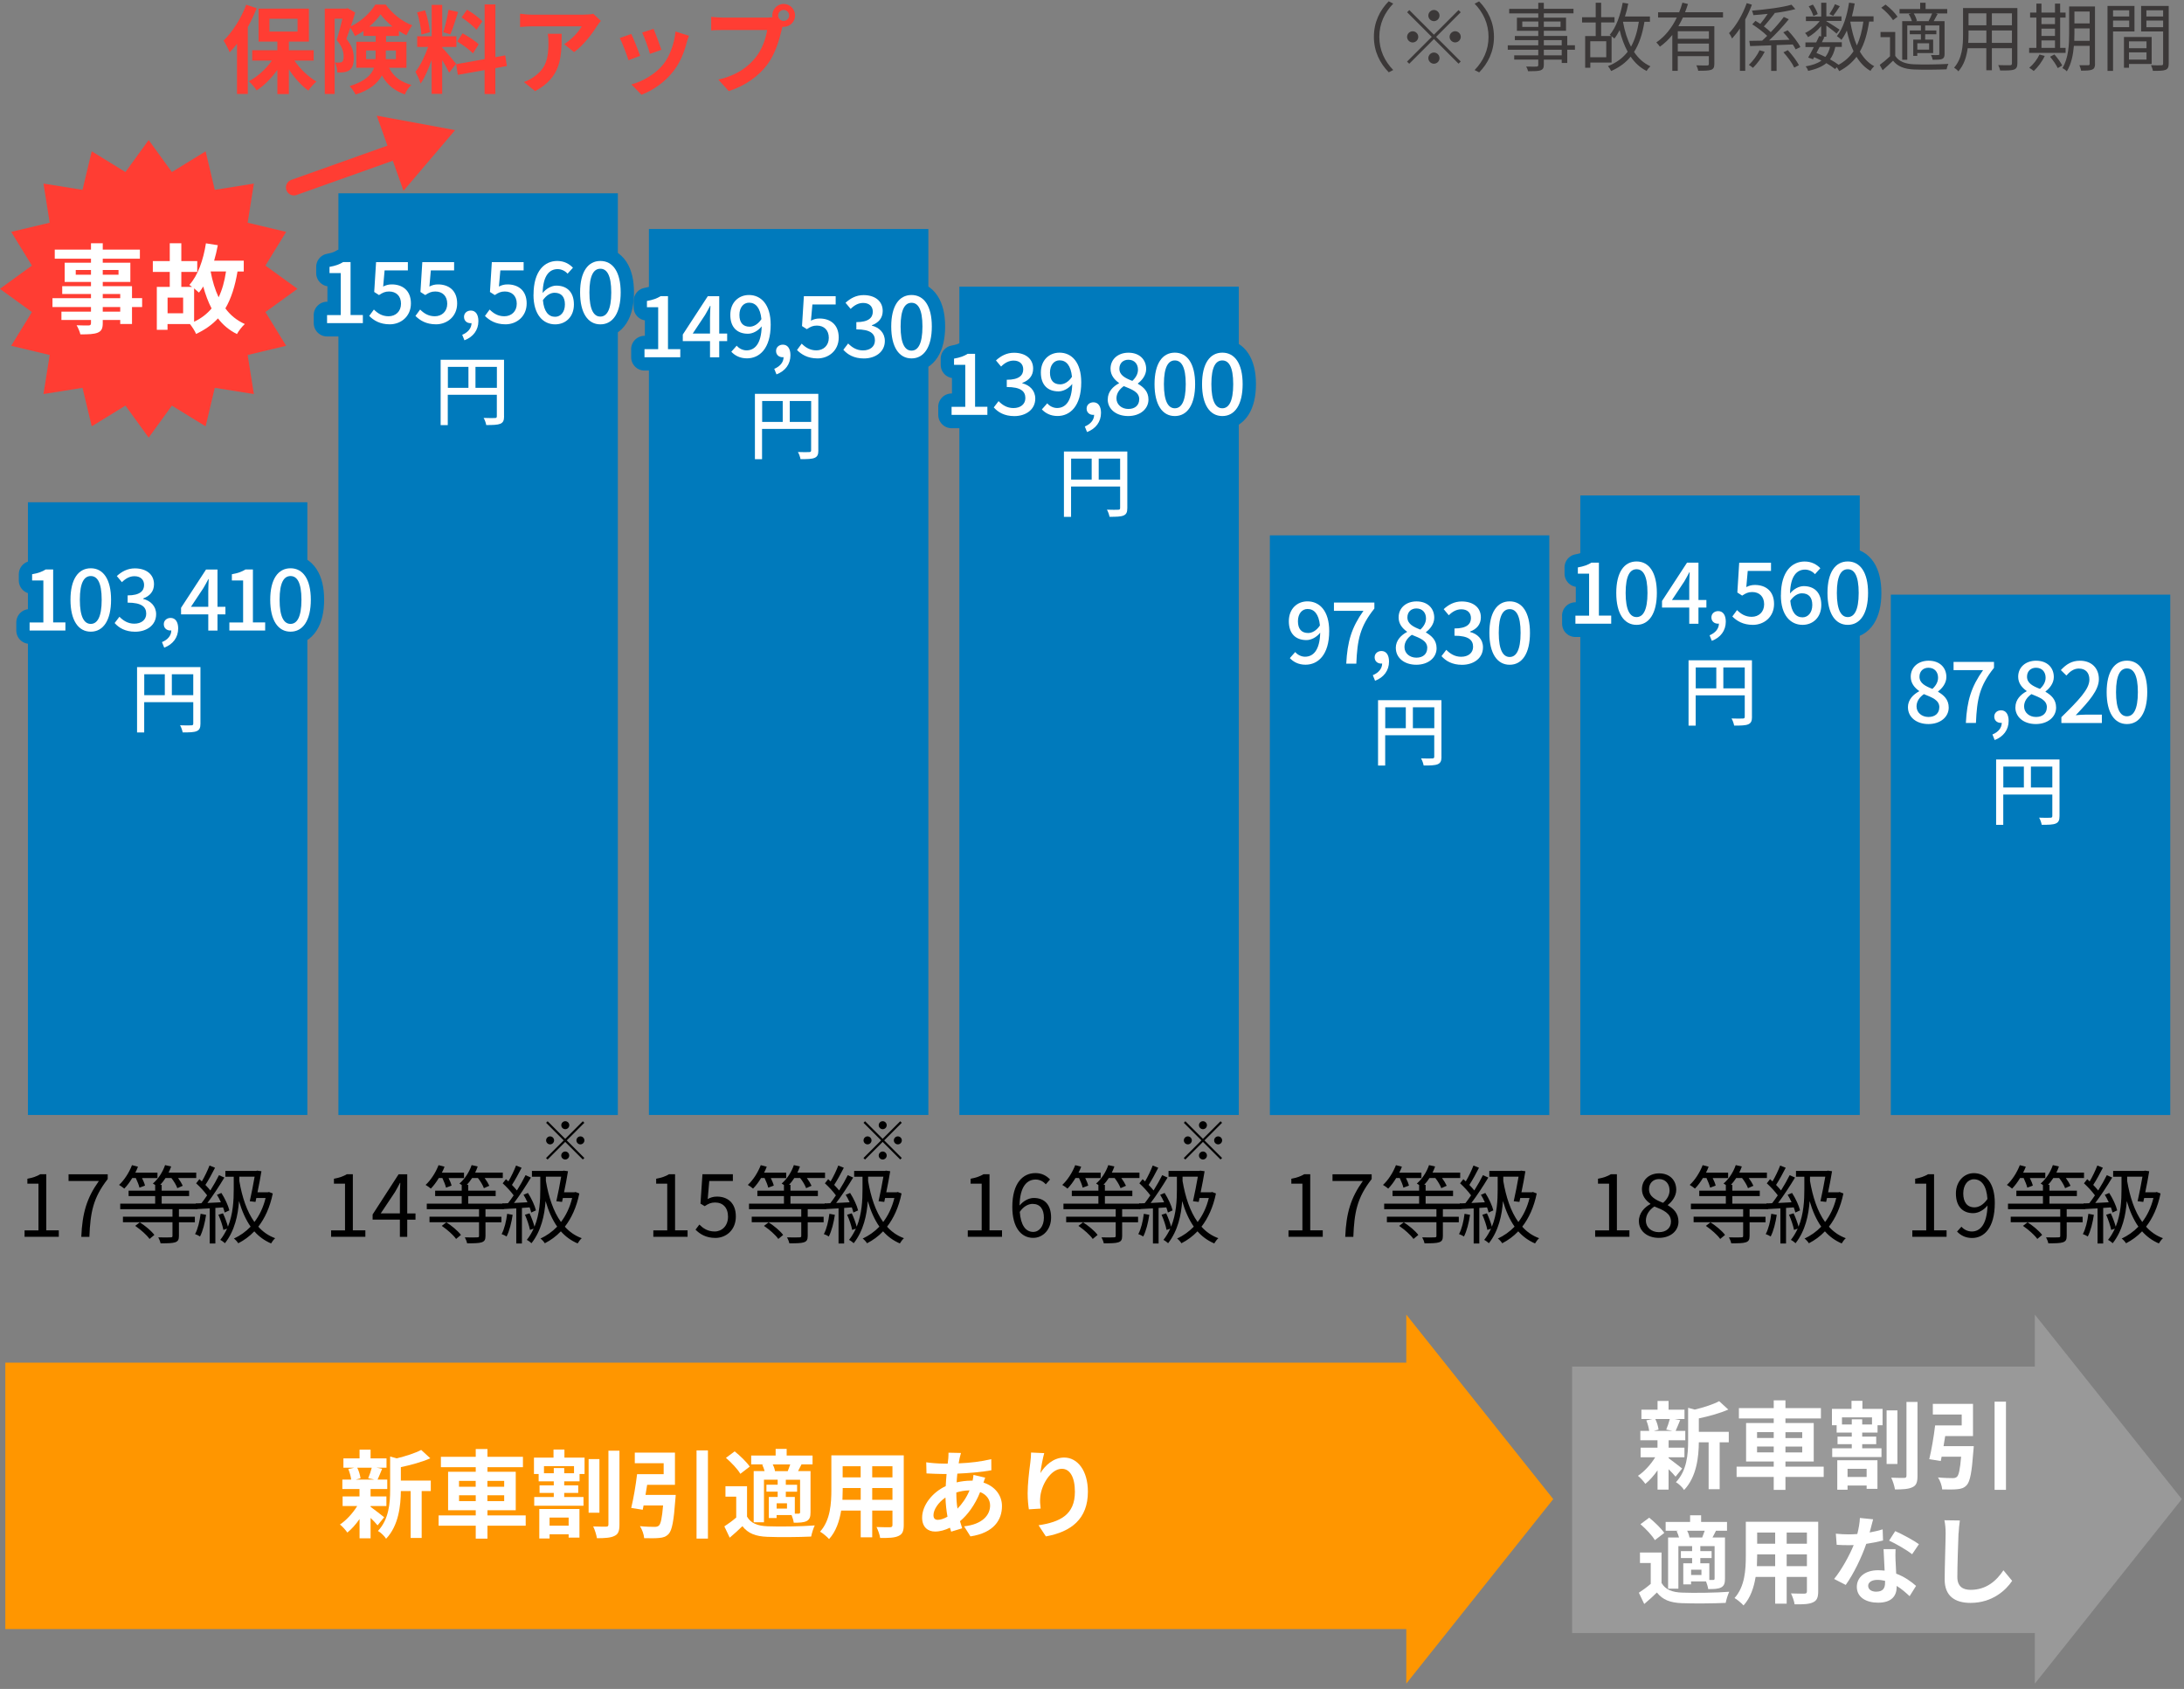 <?xml version="1.0" encoding="UTF-8"?>
<svg id="img_graph01_ol前" xmlns="http://www.w3.org/2000/svg" viewBox="0 0 410 317">
  <rect x="0" y="0" width="410" height="317" fill="#808080" stroke="none"/>
  <defs>
    <style>
      .cls-1 {
        stroke: #007abc;
        stroke-linejoin: round;
        stroke-width: 5px;
      }

      .cls-1, .cls-2 {
        fill: none;
        stroke-linecap: round;
      }

      .cls-3, .cls-4 {
        fill: #999;
      }

      .cls-3, .cls-5 {
        fill-rule: evenodd;
      }

      .cls-6 {
        fill: #fff;
      }

      .cls-7 {
        fill: #3b3838;
      }

      .cls-8 {
        fill: #007abc;
      }

      .cls-5, .cls-9 {
        fill: #ff9600;
      }

      .cls-2 {
        stroke: #ff3d33;
        stroke-miterlimit: 10;
        stroke-width: 3px;
      }

      .cls-10 {
        fill: #ff3d33;
      }
    </style>
  </defs>
  <g>
    <rect class="cls-8" x="5.24" y="94.27" width="52.46" height="115"/>
    <rect class="cls-8" x="63.53" y="36.28" width="52.46" height="173"/>
    <rect class="cls-8" x="121.82" y="42.98" width="52.46" height="166.29"/>
    <rect class="cls-8" x="180.1" y="53.8" width="52.46" height="155.47"/>
    <rect class="cls-8" x="238.39" y="100.48" width="52.46" height="108.8"/>
    <rect class="cls-8" x="296.67" y="92.99" width="52.46" height="116.28"/>
    <rect class="cls-8" x="354.96" y="111.61" width="52.46" height="97.67"/>
  </g>
  <polygon class="cls-10" points="27.91 26.28 32.27 32.29 38.6 28.4 40.32 35.63 47.66 34.46 46.49 41.8 53.72 43.52 49.83 49.85 55.84 54.21 49.83 58.57 53.72 64.9 46.49 66.63 47.66 73.96 40.32 72.79 38.6 80.02 32.27 76.13 27.91 82.14 23.55 76.13 17.22 80.02 15.49 72.79 8.16 73.96 9.33 66.63 2.1 64.9 5.99 58.57 -.02 54.21 5.99 49.85 2.1 43.52 9.33 41.8 8.16 34.46 15.49 35.63 17.22 28.4 23.55 32.29 27.91 26.28"/>
  <g>
    <line class="cls-2" x1="55.18" y1="35.18" x2="75.3" y2="28.02"/>
    <polygon class="cls-10" points="75.75 35.81 85.44 24.42 70.73 21.71 75.75 35.81"/>
  </g>
  <g>
    <path class="cls-6" d="M26.68,57.63h-1.9v3.18h-2.21v-.75h-3.28v.57c0,1.08-.25,1.51-.97,1.82-.69.27-1.68.31-3.23.31-.11-.51-.44-1.26-.71-1.71.88.04,1.95.04,2.24.04.35-.02.46-.13.46-.46v-.57h-5.55v-1.57h5.55v-.86h-7.23v-1.66h7.23v-.79h-5.4v-1.46h5.4v-.8h-4.94v-3.61h4.94v-.75h-6.8v-1.71h6.8v-1.19h2.21v1.19h6.97v1.71h-6.97v.75h5.18v3.61h-5.18v.8h5.49v2.24h1.9v1.66ZM17.08,51.56v-.88h-2.86v.88h2.86ZM19.29,50.68v.88h2.96v-.88h-2.96ZM19.29,55.97h3.28v-.79h-3.28v.79ZM22.57,57.63h-3.28v.86h3.28v-.86Z"/>
    <path class="cls-6" d="M44.59,50.95c-.46,2.77-1.19,5.07-2.28,6.93.93,1.28,2.15,2.26,3.65,2.94-.49.42-1.17,1.3-1.48,1.88-1.46-.73-2.63-1.71-3.56-2.94-1.1,1.19-2.44,2.13-4.11,2.92-.18-.49-.77-1.39-1.15-1.86h-4.21v1.08h-2.01v-8.06h2.43v-2.81h-3.18v-2.03h3.18v-3.34h2.17v3.34h2.99v2.03h-2.99v2.81h2.01c-.18-.15-.36-.27-.51-.36,1.62-1.77,2.63-4.69,3.12-7.81l2.23.35c-.18.99-.42,1.97-.69,2.9h5.56v2.04h-1.17ZM34.38,55.86h-2.92v2.94h2.92v-2.94ZM36.44,60.39c1.35-.64,2.43-1.48,3.28-2.5-.64-1.22-1.15-2.61-1.57-4.12-.25.42-.53.82-.8,1.15-.2-.18-.55-.49-.91-.79v6.26ZM39.54,50.95c.33,1.77.82,3.41,1.5,4.85.66-1.37,1.11-2.97,1.39-4.85h-2.88Z"/>
  </g>
  <g>
    <g>
      <path class="cls-7" d="M260.71.25l.84.43c-1.61,1.67-2.61,3.74-2.61,6.23s.99,4.57,2.61,6.23l-.84.43c-1.68-1.71-2.79-3.94-2.79-6.67s1.11-4.96,2.79-6.67Z"/>
      <path class="cls-7" d="M273.81,1.89l.41.41-4.62,4.62,4.62,4.62-.41.41-4.62-4.62-4.64,4.64-.41-.41,4.64-4.64-4.62-4.62.41-.41,4.62,4.62,4.62-4.62ZM265.2,7.97c-.57,0-1.05-.48-1.05-1.05s.48-1.05,1.05-1.05,1.05.48,1.05,1.05-.48,1.05-1.05,1.05ZM268.14,2.92c0-.57.48-1.05,1.05-1.05s1.05.48,1.05,1.05-.48,1.05-1.05,1.05-1.05-.48-1.05-1.05ZM270.24,10.91c0,.57-.48,1.05-1.05,1.05s-1.05-.48-1.05-1.05.48-1.05,1.05-1.05,1.05.48,1.05,1.05ZM273.18,5.86c.57,0,1.05.48,1.05,1.05s-.48,1.05-1.05,1.05-1.05-.48-1.05-1.05.48-1.05,1.05-1.05Z"/>
      <path class="cls-7" d="M277.67,13.58l-.84-.43c1.61-1.67,2.61-3.74,2.61-6.23s-1-4.57-2.61-6.23l.84-.43c1.68,1.71,2.79,3.94,2.79,6.67s-1.11,4.96-2.79,6.67Z"/>
    </g>
    <g>
      <path class="cls-7" d="M295.66,9.34h-1.44v2.48h-1.04v-.63h-3.36v.97c0,.64-.2.88-.62,1.04-.43.15-1.16.17-2.33.17-.06-.27-.22-.64-.36-.88.84.03,1.68.01,1.92.01.27-.01.35-.1.35-.34v-.97h-4.52v-.8h4.52v-1.05h-5.73v-.83h5.73v-.98h-4.4v-.77h4.4v-.98h-4.01v-2.46h4.01v-.81h-5.46v-.85h5.46V.53h1.04v1.12h5.57v.85h-5.57v.81h4.17v2.46h-4.17v.98h4.4v1.75h1.44v.83ZM288.79,5.05v-1.01h-3.01v1.01h3.01ZM289.82,4.04v1.01h3.14v-1.01h-3.14ZM289.82,8.51h3.36v-.98h-3.36v.98ZM293.18,9.34h-3.36v1.05h3.36v-1.05Z"/>
      <path class="cls-7" d="M308.71,4.09c-.38,2.33-1,4.17-1.95,5.66.8,1.19,1.79,2.11,3.07,2.69-.24.21-.56.6-.71.88-1.23-.62-2.21-1.53-3-2.69-.92,1.13-2.12,2.02-3.66,2.7-.11-.25-.42-.71-.6-.92,1.61-.64,2.8-1.53,3.7-2.7-.64-1.18-1.15-2.55-1.51-4.06-.29.59-.62,1.12-.98,1.58-.11-.11-.32-.28-.53-.43v4.94h-3.99v.98h-.97v-5.95h1.98v-2.55h-2.56v-.98h2.56V.51h1.02v2.72h2.51v.98h-2.51v2.55h1.92c-.11-.08-.22-.15-.31-.21,1.21-1.42,1.99-3.67,2.44-6.04l1.04.17c-.15.83-.36,1.64-.62,2.41h4.69v1h-1.02ZM301.54,7.74h-3v3.01h3v-3.01ZM304.69,4.14c.31,1.71.8,3.29,1.5,4.62.71-1.27,1.18-2.82,1.47-4.68h-2.94l-.03.06Z"/>
      <path class="cls-7" d="M315.93,3.3c-.27.55-.55,1.11-.85,1.62h6.75v7.07c0,.63-.14.94-.59,1.11-.46.17-1.25.18-2.44.18-.04-.31-.2-.73-.34-1.02.92.04,1.77.03,2.02.03.24-.01.32-.08.32-.29v-1.46h-5.84v2.76h-1.02v-6.74c-.67.83-1.44,1.58-2.33,2.2-.14-.22-.46-.6-.67-.8,1.68-1.13,2.96-2.82,3.85-4.67h-3.52v-.98h3.95c.24-.6.45-1.2.62-1.81l1.04.25c-.17.52-.34,1.05-.55,1.55h7.13v.98h-7.54ZM320.81,5.86h-5.84v1.42h5.84v-1.42ZM320.81,9.65v-1.47h-5.84v1.47h5.84Z"/>
      <path class="cls-7" d="M328.88.89c-.35.94-.77,1.88-1.25,2.77v9.64h-1v-7.96c-.46.7-.97,1.34-1.47,1.89-.1-.24-.38-.78-.57-1.01,1.33-1.37,2.56-3.49,3.32-5.63l.97.29ZM331.28,9.73c-.53,1.04-1.39,2.21-2.2,3-.2-.18-.55-.41-.77-.55.77-.71,1.6-1.83,2-2.75l.97.29ZM337.09,9.27c-.13-.28-.31-.59-.53-.92-1.01.04-2.04.08-3.04.11v4.85h-1.02v-4.8c-1.47.06-2.84.1-3.95.14l-.15-.98c.69-.01,1.5-.03,2.41-.04.29-.28.62-.57.94-.9-.67-.67-1.82-1.55-2.8-2.16l.6-.66c.29.17.6.36.91.57.46-.55.98-1.25,1.39-1.88-.91.1-1.83.18-2.69.24-.03-.24-.17-.62-.27-.84,2.59-.22,5.7-.6,7.42-1.12l.73.83c-1.08.29-2.48.55-3.96.74l.08.04c-.63.81-1.39,1.78-2.03,2.47.5.36.95.74,1.29,1.08.92-.95,1.82-1.99,2.45-2.86l.94.43c-1.05,1.3-2.46,2.82-3.71,3.98,1.22-.04,2.54-.07,3.85-.13-.36-.49-.79-.97-1.18-1.39l.83-.39c.92.95,1.95,2.27,2.38,3.15l-.88.43ZM335.62,9.41c.8.85,1.69,2.03,2.09,2.82l-.88.46c-.35-.8-1.23-2-2.03-2.87l.83-.41Z"/>
      <path class="cls-7" d="M350.89,4.06c-.35,2.27-.88,4.12-1.74,5.62.7,1.2,1.58,2.16,2.7,2.75-.24.2-.57.6-.71.88-1.08-.63-1.93-1.53-2.62-2.65-.83,1.09-1.88,1.99-3.25,2.69-.08-.18-.27-.49-.45-.73l-.32.34c-.43-.35-.99-.73-1.64-1.11-.81.67-1.92,1.13-3.42,1.46-.07-.28-.28-.66-.48-.85,1.29-.22,2.27-.57,2.98-1.09-.45-.22-.91-.45-1.37-.64l-.22.39-.9-.32c.31-.53.69-1.25,1.06-1.97h-1.58v-.87h2.02c.21-.42.41-.83.57-1.2l.36.08v-1.93c-.7.83-1.6,1.6-2.45,2.06-.13-.24-.38-.6-.57-.78.99-.45,2.06-1.32,2.75-2.23h-2.59v-.85h2.87V.51h.97v2.56h2.84v.85h-2.84v.07c.6.35,2.12,1.3,2.49,1.58l-.57.74c-.36-.34-1.25-1.01-1.92-1.51v2.09h-.6l.24.06c-.15.31-.31.64-.48.98h3.74v.87h-1.22c-.2.94-.52,1.71-.99,2.34.62.34,1.18.7,1.61,1.02,1.19-.66,2.12-1.5,2.8-2.55-.53-1.13-.94-2.44-1.26-3.87-.29.66-.64,1.25-1.02,1.75-.15-.2-.6-.55-.84-.71,1.18-1.47,1.9-3.81,2.28-6.28l1.06.15c-.14.83-.32,1.64-.52,2.41h4.06v.98h-.84ZM340.42,3.01c-.13-.49-.49-1.26-.87-1.83l.78-.32c.39.56.77,1.3.91,1.79l-.83.36ZM341.59,8.81c-.2.39-.41.77-.59,1.13.56.22,1.12.48,1.67.74.42-.5.7-1.12.88-1.88h-1.96ZM345.39,1.17c-.41.64-.88,1.34-1.25,1.81l-.7-.34c.34-.49.81-1.3,1.04-1.85l.91.38ZM347.36,4.1c.27,1.61.66,3.12,1.22,4.43.6-1.25.98-2.73,1.23-4.47h-2.44v.04Z"/>
      <path class="cls-7" d="M355.8,10.5c.66,1.04,1.89,1.51,3.53,1.57,1.54.07,4.76.03,6.44-.08-.13.24-.29.71-.34,1.02-1.57.07-4.52.1-6.09.03-1.83-.07-3.1-.56-3.96-1.65-.62.6-1.26,1.19-1.95,1.79l-.55-1c.59-.43,1.3-1.02,1.93-1.61v-3.59h-1.78v-.98h2.76v4.5ZM355.38,3.79c-.42-.7-1.36-1.67-2.21-2.34l.8-.59c.85.64,1.82,1.6,2.25,2.28l-.84.64ZM358.83,2.53h-2.23v-.84h3.87V.51h1.02v1.18h4.06v.84h-2.16l.36.1c-.25.48-.52.97-.74,1.34h2.04v6.16c0,.5-.1.77-.46.94-.36.14-.94.15-1.77.15-.04-.25-.18-.64-.32-.9.63.03,1.18.03,1.36.01.17,0,.21-.06.21-.21v-5.34h-2.66v.94h2.1v.71h-2.1v1.01h1.5v2.52h-2.98v.53h-.76v-3.05h1.44v-1.01h-2.09v-.71h2.09v-.94h-2.56v6.44h-.95V3.97h1.82c-.11-.41-.35-.92-.59-1.32l.49-.13ZM362.06,3.93c.22-.38.49-.95.66-1.4h-3.45c.27.42.5.99.59,1.37l-.25.07h2.61l-.15-.04ZM362.15,8.12h-2.21v1.2h2.21v-1.2Z"/>
      <path class="cls-7" d="M378.72,11.9c0,.67-.18.98-.63,1.16-.48.17-1.29.18-2.61.17-.04-.28-.21-.73-.35-1.01.98.04,1.93.03,2.19.03.28-.01.38-.1.38-.36v-2.84h-3.77v4.13h-1.04v-4.13h-3.5c-.21,1.56-.69,3.15-1.75,4.34-.15-.21-.57-.56-.8-.69,1.54-1.74,1.68-4.2,1.68-6.15V1.51h10.2v10.39ZM372.9,8.05v-2.33h-3.35v.83c0,.46-.01.98-.06,1.5h3.4ZM369.55,2.5v2.24h3.35v-2.24h-3.35ZM377.7,2.5h-3.77v2.24h3.77v-2.24ZM377.7,8.05v-2.33h-3.77v2.33h3.77Z"/>
      <path class="cls-7" d="M387.77,9.93h-6.84v-.94h1.36V3.3h-1.18v-.94h1.18V.68h.95v1.68h2.54V.68h.97v1.68h1.02v.94h-1.02v5.69h1.02v.94ZM383.86,10.49c-.5,1.08-1.3,2.14-2.07,2.83-.2-.17-.59-.46-.84-.6.77-.63,1.5-1.57,1.92-2.49l.99.27ZM383.24,3.3v1.23h2.54v-1.23h-2.54ZM383.24,6.75h2.54v-1.37h-2.54v1.37ZM383.24,8.99h2.54v-1.4h-2.54v1.4ZM385.67,10.22c.56.63,1.2,1.5,1.47,2.07l-.84.49c-.25-.56-.88-1.47-1.44-2.13l.81-.43ZM393.3,11.97c0,.62-.15.92-.53,1.09-.41.17-1.05.2-2.09.2-.04-.29-.2-.74-.32-1.01.74.01,1.44.01,1.64,0,.21,0,.29-.07.29-.29v-3.36h-2.96c-.14,1.67-.49,3.45-1.33,4.79-.17-.2-.59-.52-.83-.6,1.16-1.85,1.27-4.51,1.27-6.51V1.21h4.85v10.76ZM392.29,7.66v-2.33h-2.86v.94c0,.43-.01.91-.03,1.39h2.89ZM389.43,2.17v2.23h2.86v-2.23h-2.86Z"/>
      <path class="cls-7" d="M396.68,5.89v7.42h-1.04V1.12h5.06v4.78h-4.02ZM396.68,1.93v1.16h3.03v-1.16h-3.03ZM399.71,5.09v-1.23h-3.03v1.23h3.03ZM399.67,12.01v.7h-.94v-5.77h5.2v5.07h-4.26ZM399.67,7.76v1.29h3.29v-1.29h-3.29ZM402.96,11.19v-1.36h-3.29v1.36h3.29ZM407.13,11.93c0,.66-.15,1.01-.62,1.19-.45.17-1.19.18-2.35.18-.04-.29-.21-.78-.36-1.06.85.04,1.71.03,1.96.01.24,0,.32-.08.32-.34v-6.01h-4.13V1.12h5.18v10.81ZM402.94,1.93v1.16h3.14v-1.16h-3.14ZM406.08,5.11v-1.25h-3.14v1.25h3.14Z"/>
    </g>
    <g>
      <path class="cls-10" d="M48.19,1.54c-.47,1.17-1.03,2.39-1.67,3.55v12.55h-2.03v-9.42c-.45.58-.9,1.12-1.37,1.6-.2-.52-.79-1.67-1.15-2.2,1.67-1.62,3.31-4.18,4.25-6.73l1.98.65ZM55.28,11.38c1.06,1.57,2.61,3.04,4.12,3.92-.49.42-1.17,1.17-1.51,1.71-1.31-.94-2.63-2.39-3.66-4v4.65h-2.16v-4.56c-1.1,1.58-2.47,2.95-3.89,3.87-.32-.52-.99-1.3-1.48-1.71,1.62-.85,3.22-2.3,4.34-3.89h-3.69v-1.94h4.72v-1.62h-3.53V1.62h9.45v6.19h-3.76v1.62h4.65v1.94h-3.6ZM50.58,5.93h5.28v-2.41h-5.28v2.41Z"/>
      <path class="cls-10" d="M73.03,12.73c1.06,1.98,2.41,2.67,4.2,3.22-.49.45-.99,1.15-1.22,1.78-1.8-.68-3.22-1.6-4.32-3.57-.77,1.44-2.23,2.74-4.93,3.58-.2-.43-.79-1.24-1.13-1.58,2.9-.88,4.11-2.11,4.59-3.44h-3.33v-4.88h3.64v-1.1h-2.29v-.92c-.52.36-1.06.68-1.6.96-.2-.47-.56-1.12-.88-1.58-.25.74-.5,1.48-.74,2.09,1.15,1.37,1.39,2.56,1.39,3.6,0,1.13-.23,1.89-.83,2.3-.29.2-.65.31-1.04.36-.34.05-.77.07-1.22.05,0-.52-.16-1.35-.47-1.87.34.04.61.04.83.02.2,0,.4-.04.52-.13.22-.16.31-.5.31-1.03,0-.81-.27-1.89-1.31-3.08.38-1.15.77-2.75,1.08-4h-1.46v14.13h-1.85V1.62h3.98l.31-.09,1.42.83c-.23.79-.52,1.69-.81,2.57,1.91-.88,3.71-2.59,4.59-4.07h1.94c1.24,1.71,3.12,3.2,4.99,3.89-.4.5-.81,1.3-1.1,1.87-.45-.22-.94-.5-1.4-.81v.94h-2.41v1.1h3.82v4.88h-3.22ZM70.49,11.1c.02-.16.02-.32.02-.49v-1.13h-1.78v1.62h1.76ZM73.69,4.99c-.88-.72-1.69-1.53-2.25-2.3-.5.76-1.24,1.57-2.11,2.3h4.36ZM72.43,9.48v1.62h1.89v-1.62h-1.89Z"/>
      <path class="cls-10" d="M84.31,13.63c-.27-.58-.77-1.51-1.3-2.34v6.32h-1.98v-6.36c-.58,1.67-1.3,3.35-2.07,4.43-.18-.65-.65-1.62-.97-2.21.9-1.1,1.82-3.03,2.38-4.66h-2.05v-2h2.72V.92h1.98v5.89h2.66v2h-2.66v.13c.52.52,2.23,2.54,2.61,3.04l-1.31,1.66ZM79.11,6.49c-.04-1.12-.4-2.86-.81-4.16l1.49-.4c.47,1.3.83,3.01.92,4.12l-1.6.43ZM86,2.24c-.47,1.44-.99,3.15-1.44,4.2l-1.35-.38c.36-1.13.79-2.95.99-4.21l1.8.4ZM92.99,12.79v4.86h-2.02v-4.5l-5.02.9-.32-2,5.35-.95V.83h2.02v9.9l1.84-.34.32,2-2.16.4ZM86.83,6.25c1.04.56,2.38,1.42,3.03,2.07l-1.08,1.71c-.59-.67-1.91-1.62-2.95-2.25l1.01-1.53ZM89.44,5.6c-.56-.7-1.8-1.67-2.79-2.34l1.03-1.44c1.01.59,2.29,1.51,2.86,2.18l-1.1,1.6Z"/>
      <path class="cls-10" d="M112.09,4.85c-.85,1.4-2.56,3.67-4.32,4.93l-1.87-1.49c1.44-.88,2.84-2.47,3.31-3.35h-9.38c-.76,0-1.35.05-2.2.13v-2.5c.68.11,1.44.18,2.2.18h9.71c.5,0,1.49-.05,1.84-.16l1.42,1.33c-.2.23-.54.67-.7.94ZM100.46,17.11l-2.11-1.71c.58-.2,1.22-.5,1.89-.99,2.29-1.58,2.72-3.49,2.72-6.45,0-.56-.04-1.04-.13-1.62h2.61c0,4.46-.09,8.14-4.99,10.77Z"/>
      <path class="cls-10" d="M120.19,10.47l-2.2.83c-.31-.97-1.21-3.37-1.64-4.16l2.16-.77c.45.92,1.31,3.1,1.67,4.11ZM128.9,8.04c-.47,1.82-1.22,3.69-2.45,5.28-1.67,2.16-3.92,3.67-6.03,4.46l-1.89-1.93c1.98-.52,4.48-1.89,5.98-3.76,1.22-1.53,2.09-3.92,2.3-6.18l2.52.81c-.22.58-.32.95-.43,1.31ZM124.17,9.35l-2.16.76c-.22-.88-1.01-3.06-1.46-4l2.14-.7c.34.77,1.22,3.12,1.48,3.94Z"/>
      <path class="cls-10" d="M147.12.74c1.17,0,2.14.97,2.14,2.16s-.97,2.14-2.14,2.14c-.07,0-.16,0-.23-.02-.05.2-.09.38-.14.54-.41,1.76-1.19,4.55-2.7,6.55-1.62,2.16-4.03,3.94-7.24,4.99l-1.96-2.16c3.56-.83,5.6-2.39,7.06-4.23,1.19-1.49,1.87-3.53,2.11-5.08h-8.37c-.83,0-1.69.04-2.14.07v-2.54c.52.07,1.55.14,2.14.14h8.34c.25,0,.65-.02,1.03-.07-.02-.11-.04-.22-.04-.34,0-1.19.97-2.16,2.16-2.16ZM147.12,3.93c.56,0,1.03-.47,1.03-1.03s-.47-1.04-1.03-1.04-1.04.47-1.04,1.04.47,1.03,1.04,1.03Z"/>
    </g>
  </g>
  <g>
    <path d="M4.61,230.93h2.61v-8.76h-2.08v-.93c1.04-.19,1.79-.46,2.43-.85h1.12v10.53h2.35v1.22h-6.43v-1.22Z"/>
    <path d="M18.55,221.66h-5.68v-1.26h7.35v.9c-2.75,3.52-3.26,6.26-3.44,10.85h-1.52c.19-4.45,1.01-7.28,3.3-10.48Z"/>
    <path d="M24.83,221.1c-.45.75-.96,1.44-1.5,1.99-.21-.19-.7-.53-.98-.69.99-.91,1.89-2.32,2.43-3.71l1.12.29c-.14.38-.3.75-.5,1.12h4.16v1.01h-2.9c.26.5.48,1.06.56,1.42l-1.04.38c-.11-.48-.4-1.2-.69-1.81h-.67ZM33.59,226.96v1.41h2.99v1.04h-2.99v2.56c0,.7-.16,1.01-.71,1.2-.53.18-1.41.19-2.74.19-.06-.35-.26-.8-.43-1.12,1.09.03,2.03.03,2.32,0,.29,0,.35-.06.35-.29v-2.55h-9.3v-1.04h9.3v-1.41h-9.81v-1.04h6.56v-1.42h-4.99v-1.01h4.99v-1.07c-.16-.11-.34-.21-.43-.27.98-.83,1.84-2.13,2.29-3.46l1.14.26c-.14.4-.29.77-.48,1.15h5.19v1.01h-3.41c.37.5.7,1.06.88,1.46l-1.02.45c-.18-.53-.64-1.3-1.12-1.91h-1.09c-.3.46-.64.91-.99,1.28h.26v1.1h5.15v1.01h-5.15v1.42h6.66v1.04h-3.41ZM26.24,229.42c1.01.64,2.21,1.63,2.74,2.37l-.91.75c-.51-.74-1.67-1.76-2.69-2.45l.86-.67Z"/>
    <path d="M38.69,228.01c-.22,1.5-.61,3.04-1.14,4.07-.19-.14-.67-.37-.93-.45.53-.98.86-2.4,1.04-3.81l1.02.19ZM40.43,226.72v6.67h-1.06v-6.59c-.91.05-1.78.1-2.51.14l-.1-1.06,1.06-.05c.34-.43.7-.94,1.06-1.47-.5-.7-1.33-1.6-2.06-2.26l.61-.78c.16.13.3.27.46.42.54-.9,1.1-2.1,1.44-2.98l1.04.42c-.54,1.06-1.22,2.32-1.81,3.22.35.35.67.72.93,1.04.62-.99,1.2-2.02,1.62-2.87l1.01.45c-.91,1.52-2.13,3.39-3.18,4.77.8-.03,1.65-.08,2.53-.13-.22-.5-.48-.98-.74-1.41l.83-.34c.66,1.02,1.3,2.4,1.5,3.27l-.88.4c-.06-.27-.18-.61-.3-.96l-1.44.1ZM51.21,224c-.53,2.59-1.49,4.66-2.72,6.24.86.96,1.9,1.7,3.17,2.16-.26.22-.59.67-.77.98-1.25-.53-2.29-1.3-3.15-2.27-.9.95-1.92,1.68-3.01,2.24-.16-.26-.54-.71-.82-.88,1.15-.54,2.22-1.28,3.14-2.24-.94-1.34-1.65-2.98-2.18-4.8-.18,2.59-.79,5.55-2.64,7.91-.19-.18-.61-.5-.88-.62.53-.66.94-1.38,1.28-2.11l-.69.24c-.14-.77-.54-1.95-.94-2.85l.86-.27c.37.77.74,1.78.93,2.51.98-2.4,1.09-5.01,1.09-7.03v-2.35h-1.57v-1.09h5.78l.19-.05.8.11c-.18,1.12-.45,2.58-.74,3.95h1.95l.21-.05.7.27ZM44.93,221.66c.51,2.99,1.39,5.7,2.83,7.7.93-1.22,1.67-2.72,2.1-4.51h-1.74l-.16.74-1.07-.13c.32-1.39.67-3.25.91-4.61h-2.87v.82Z"/>
  </g>
  <g>
    <path d="M299.46,230.93h2.61v-8.76h-2.08v-.93c1.04-.19,1.79-.46,2.43-.85h1.12v10.53h2.35v1.22h-6.43v-1.22Z"/>
    <path d="M307.66,229.23c0-1.57,1.09-2.66,2.16-3.23v-.08c-.86-.59-1.58-1.47-1.58-2.71,0-1.79,1.39-2.98,3.22-2.98,2,0,3.22,1.28,3.22,3.09,0,1.23-.86,2.29-1.57,2.83v.08c1.02.59,1.99,1.47,1.99,3.07,0,1.71-1.47,3.04-3.68,3.04s-3.75-1.31-3.75-3.12ZM313.69,229.28c0-1.57-1.44-2.16-3.11-2.83-.94.61-1.6,1.54-1.6,2.66,0,1.25,1.04,2.16,2.45,2.16s2.26-.82,2.26-1.98ZM313.42,223.4c0-1.15-.72-2.1-1.98-2.1-1.09,0-1.87.77-1.87,1.9,0,1.41,1.26,2.02,2.64,2.56.8-.7,1.22-1.5,1.22-2.37Z"/>
    <path d="M319.69,221.1c-.45.75-.96,1.44-1.5,1.99-.21-.19-.7-.53-.98-.69.99-.91,1.89-2.32,2.43-3.71l1.12.29c-.14.38-.3.75-.5,1.12h4.16v1.01h-2.9c.26.5.48,1.06.56,1.42l-1.04.38c-.11-.48-.4-1.2-.69-1.81h-.67ZM328.45,226.96v1.41h2.99v1.04h-2.99v2.56c0,.7-.16,1.01-.71,1.2-.53.18-1.41.19-2.74.19-.06-.35-.26-.8-.43-1.12,1.09.03,2.03.03,2.32,0,.29,0,.35-.06.35-.29v-2.55h-9.3v-1.04h9.3v-1.41h-9.81v-1.04h6.56v-1.42h-4.99v-1.01h4.99v-1.07c-.16-.11-.34-.21-.43-.27.98-.83,1.84-2.13,2.29-3.46l1.14.26c-.14.4-.29.77-.48,1.15h5.19v1.01h-3.41c.37.5.7,1.06.88,1.46l-1.02.45c-.18-.53-.64-1.3-1.12-1.91h-1.09c-.3.46-.64.91-.99,1.28h.26v1.1h5.15v1.01h-5.15v1.42h6.66v1.04h-3.41ZM321.1,229.42c1.01.64,2.21,1.63,2.74,2.37l-.91.75c-.51-.74-1.67-1.76-2.69-2.45l.86-.67Z"/>
    <path d="M333.55,228.01c-.22,1.5-.61,3.04-1.14,4.07-.19-.14-.67-.37-.93-.45.53-.98.86-2.4,1.04-3.81l1.02.19ZM335.29,226.72v6.67h-1.06v-6.59c-.91.05-1.78.1-2.51.14l-.1-1.06,1.06-.05c.34-.43.7-.94,1.06-1.47-.5-.7-1.33-1.6-2.06-2.26l.61-.78c.16.13.3.27.46.42.54-.9,1.1-2.1,1.44-2.98l1.04.42c-.54,1.06-1.22,2.32-1.81,3.22.35.35.67.72.93,1.04.62-.99,1.2-2.02,1.62-2.87l1.01.45c-.91,1.52-2.13,3.39-3.18,4.77.8-.03,1.65-.08,2.53-.13-.22-.5-.48-.98-.74-1.41l.83-.34c.66,1.02,1.3,2.4,1.5,3.27l-.88.4c-.06-.27-.18-.61-.3-.96l-1.44.1ZM346.06,224c-.53,2.59-1.49,4.66-2.72,6.24.86.96,1.9,1.7,3.17,2.16-.26.22-.59.67-.77.98-1.25-.53-2.29-1.3-3.15-2.27-.9.95-1.92,1.68-3.01,2.24-.16-.26-.54-.71-.82-.88,1.15-.54,2.22-1.28,3.14-2.24-.94-1.34-1.65-2.98-2.18-4.8-.18,2.59-.79,5.55-2.64,7.91-.19-.18-.61-.5-.88-.62.53-.66.94-1.38,1.28-2.11l-.69.24c-.14-.77-.54-1.95-.94-2.85l.86-.27c.37.77.74,1.78.93,2.51.98-2.4,1.09-5.01,1.09-7.03v-2.35h-1.57v-1.09h5.78l.19-.05.8.11c-.18,1.12-.45,2.58-.74,3.95h1.95l.21-.05.7.27ZM339.79,221.66c.51,2.99,1.39,5.7,2.83,7.7.93-1.22,1.67-2.72,2.1-4.51h-1.74l-.16.74-1.07-.13c.32-1.39.67-3.25.91-4.61h-2.87v.82Z"/>
  </g>
  <g>
    <path d="M359,230.93h2.61v-8.76h-2.08v-.93c1.04-.19,1.79-.46,2.43-.85h1.12v10.53h2.35v1.22h-6.43v-1.22Z"/>
    <path d="M367.4,231.15l.82-.91c.48.56,1.2.9,1.95.9,1.52,0,2.83-1.25,2.95-4.88-.72.88-1.73,1.44-2.71,1.44-1.95,0-3.23-1.27-3.23-3.7,0-2.27,1.54-3.81,3.36-3.81,2.26,0,3.94,1.86,3.94,5.59,0,4.75-2.05,6.58-4.26,6.58-1.26,0-2.16-.51-2.82-1.2ZM370.65,226.61c.8,0,1.7-.46,2.45-1.57-.16-2.42-1.06-3.7-2.56-3.7-1.12,0-1.98,1.06-1.98,2.66s.7,2.61,2.1,2.61Z"/>
    <path d="M379.23,221.1c-.45.75-.96,1.44-1.5,1.99-.21-.19-.7-.53-.98-.69.99-.91,1.89-2.32,2.43-3.71l1.12.29c-.14.38-.3.75-.5,1.12h4.16v1.01h-2.9c.26.5.48,1.06.56,1.42l-1.04.38c-.11-.48-.4-1.2-.69-1.81h-.67ZM387.98,226.96v1.41h2.99v1.04h-2.99v2.56c0,.7-.16,1.01-.71,1.2-.53.18-1.41.19-2.74.19-.06-.35-.26-.8-.43-1.12,1.09.03,2.03.03,2.32,0,.29,0,.35-.06.35-.29v-2.55h-9.3v-1.04h9.3v-1.41h-9.81v-1.04h6.56v-1.42h-4.99v-1.01h4.99v-1.07c-.16-.11-.34-.21-.43-.27.98-.83,1.84-2.13,2.29-3.46l1.14.26c-.14.4-.29.77-.48,1.15h5.19v1.01h-3.41c.37.5.7,1.06.88,1.46l-1.02.45c-.18-.53-.64-1.3-1.12-1.91h-1.09c-.3.46-.64.91-.99,1.28h.26v1.1h5.15v1.01h-5.15v1.42h6.66v1.04h-3.41ZM380.63,229.42c1.01.64,2.21,1.63,2.74,2.37l-.91.75c-.51-.74-1.67-1.76-2.69-2.45l.86-.67Z"/>
    <path d="M393.08,228.01c-.22,1.5-.61,3.04-1.14,4.07-.19-.14-.67-.37-.93-.45.53-.98.86-2.4,1.04-3.81l1.02.19ZM394.83,226.72v6.67h-1.06v-6.59c-.91.05-1.78.1-2.51.14l-.1-1.06,1.06-.05c.34-.43.7-.94,1.06-1.47-.5-.7-1.33-1.6-2.06-2.26l.61-.78c.16.13.3.27.46.42.54-.9,1.1-2.1,1.44-2.98l1.04.42c-.54,1.06-1.22,2.32-1.81,3.22.35.35.67.72.93,1.04.62-.99,1.2-2.02,1.62-2.87l1.01.45c-.91,1.52-2.13,3.39-3.18,4.77.8-.03,1.65-.08,2.53-.13-.22-.5-.48-.98-.74-1.41l.83-.34c.66,1.02,1.3,2.4,1.5,3.27l-.88.4c-.06-.27-.18-.61-.3-.96l-1.44.1ZM405.6,224c-.53,2.59-1.49,4.66-2.72,6.24.86.96,1.9,1.7,3.17,2.16-.26.22-.59.67-.77.98-1.25-.53-2.29-1.3-3.15-2.27-.9.95-1.92,1.68-3.01,2.24-.16-.26-.54-.71-.82-.88,1.15-.54,2.22-1.28,3.14-2.24-.94-1.34-1.65-2.98-2.18-4.8-.18,2.59-.79,5.55-2.64,7.91-.19-.18-.61-.5-.88-.62.53-.66.94-1.38,1.28-2.11l-.69.24c-.14-.77-.54-1.95-.94-2.85l.86-.27c.37.77.74,1.78.93,2.51.98-2.4,1.09-5.01,1.09-7.03v-2.35h-1.57v-1.09h5.78l.19-.05.8.11c-.18,1.12-.45,2.58-.74,3.95h1.95l.21-.05.7.27ZM399.33,221.66c.51,2.99,1.39,5.7,2.83,7.7.93-1.22,1.67-2.72,2.1-4.51h-1.74l-.16.74-1.07-.13c.32-1.39.67-3.25.91-4.61h-2.87v.82Z"/>
  </g>
  <g>
    <path d="M241.89,230.93h2.61v-8.76h-2.08v-.93c1.04-.19,1.79-.46,2.43-.85h1.12v10.53h2.35v1.22h-6.43v-1.22Z"/>
    <path d="M255.83,221.66h-5.68v-1.26h7.35v.9c-2.75,3.52-3.26,6.26-3.44,10.85h-1.52c.19-4.45,1.01-7.28,3.3-10.48Z"/>
    <path d="M262.11,221.1c-.45.75-.96,1.44-1.5,1.99-.21-.19-.7-.53-.98-.69.99-.91,1.89-2.32,2.43-3.71l1.12.29c-.14.38-.3.75-.5,1.12h4.16v1.01h-2.9c.26.5.48,1.06.56,1.42l-1.04.38c-.11-.48-.4-1.2-.69-1.81h-.67ZM270.87,226.96v1.41h2.99v1.04h-2.99v2.56c0,.7-.16,1.01-.71,1.2-.53.18-1.41.19-2.74.19-.06-.35-.26-.8-.43-1.12,1.09.03,2.03.03,2.32,0,.29,0,.35-.06.35-.29v-2.55h-9.3v-1.04h9.3v-1.41h-9.81v-1.04h6.56v-1.42h-4.99v-1.01h4.99v-1.07c-.16-.11-.34-.21-.43-.27.98-.83,1.84-2.13,2.29-3.46l1.14.26c-.14.4-.29.77-.48,1.15h5.19v1.01h-3.41c.37.5.7,1.06.88,1.46l-1.02.45c-.18-.53-.64-1.3-1.12-1.91h-1.09c-.3.46-.64.91-.99,1.28h.26v1.1h5.15v1.01h-5.15v1.42h6.66v1.04h-3.41ZM263.52,229.42c1.01.64,2.21,1.63,2.74,2.37l-.91.75c-.51-.74-1.67-1.76-2.69-2.45l.86-.67Z"/>
    <path d="M275.97,228.01c-.22,1.5-.61,3.04-1.14,4.07-.19-.14-.67-.37-.93-.45.53-.98.86-2.4,1.04-3.81l1.02.19ZM277.71,226.72v6.67h-1.06v-6.59c-.91.05-1.78.1-2.51.14l-.1-1.06,1.06-.05c.34-.43.7-.94,1.06-1.47-.5-.7-1.33-1.6-2.06-2.26l.61-.78c.16.13.3.27.46.42.54-.9,1.1-2.1,1.44-2.98l1.04.42c-.54,1.06-1.22,2.32-1.81,3.22.35.35.67.72.93,1.04.62-.99,1.2-2.02,1.62-2.87l1.01.45c-.91,1.52-2.13,3.39-3.18,4.77.8-.03,1.65-.08,2.53-.13-.22-.5-.48-.98-.74-1.41l.83-.34c.66,1.02,1.3,2.4,1.5,3.27l-.88.4c-.06-.27-.18-.61-.3-.96l-1.44.1ZM288.49,224c-.53,2.59-1.49,4.66-2.72,6.24.86.96,1.9,1.7,3.17,2.16-.26.22-.59.67-.77.98-1.25-.53-2.29-1.3-3.15-2.27-.9.95-1.92,1.68-3.01,2.24-.16-.26-.54-.71-.82-.88,1.15-.54,2.22-1.28,3.14-2.24-.94-1.34-1.65-2.98-2.18-4.8-.18,2.59-.79,5.55-2.64,7.91-.19-.18-.61-.5-.88-.62.53-.66.94-1.38,1.28-2.11l-.69.24c-.14-.77-.54-1.95-.94-2.85l.86-.27c.37.77.74,1.78.93,2.51.98-2.4,1.09-5.01,1.09-7.03v-2.35h-1.57v-1.09h5.78l.19-.05.8.11c-.18,1.12-.45,2.58-.74,3.95h1.95l.21-.05.7.27ZM282.21,221.66c.51,2.99,1.39,5.7,2.83,7.7.93-1.22,1.67-2.72,2.1-4.51h-1.74l-.16.74-1.07-.13c.32-1.39.67-3.25.91-4.61h-2.87v.82Z"/>
  </g>
  <g>
    <path d="M62.16,230.93h2.61v-8.76h-2.08v-.93c1.04-.19,1.79-.46,2.43-.85h1.12v10.53h2.35v1.22h-6.43v-1.22Z"/>
    <path d="M75.07,228.91h-5.12v-.96l4.88-7.55h1.62v7.35h1.55v1.17h-1.55v3.23h-1.38v-3.23ZM75.07,227.74v-3.6c0-.58.05-1.52.08-2.13h-.06c-.29.58-.61,1.15-.94,1.73l-2.67,4h3.6Z"/>
    <path d="M82.38,221.1c-.45.75-.96,1.44-1.5,1.99-.21-.19-.7-.53-.98-.69.99-.91,1.89-2.32,2.43-3.71l1.12.29c-.14.38-.3.75-.5,1.12h4.16v1.01h-2.9c.26.5.48,1.06.56,1.42l-1.04.38c-.11-.48-.4-1.2-.69-1.81h-.67ZM91.14,226.96v1.41h2.99v1.04h-2.99v2.56c0,.7-.16,1.01-.71,1.2-.53.18-1.41.19-2.74.19-.06-.35-.26-.8-.43-1.12,1.09.03,2.03.03,2.32,0,.29,0,.35-.06.35-.29v-2.55h-9.3v-1.04h9.3v-1.41h-9.81v-1.04h6.56v-1.42h-4.99v-1.01h4.99v-1.07c-.16-.11-.34-.21-.43-.27.98-.83,1.84-2.13,2.29-3.46l1.14.26c-.14.4-.29.77-.48,1.15h5.19v1.01h-3.41c.37.5.7,1.06.88,1.46l-1.02.45c-.18-.53-.64-1.3-1.12-1.91h-1.09c-.3.46-.64.91-.99,1.28h.26v1.1h5.15v1.01h-5.15v1.42h6.66v1.04h-3.41ZM83.79,229.42c1.01.64,2.21,1.63,2.74,2.37l-.91.75c-.51-.74-1.67-1.76-2.69-2.45l.86-.67Z"/>
    <path d="M96.24,228.01c-.22,1.5-.61,3.04-1.14,4.07-.19-.14-.67-.37-.93-.45.53-.98.86-2.4,1.04-3.81l1.02.19ZM97.98,226.72v6.67h-1.06v-6.59c-.91.05-1.78.1-2.51.14l-.1-1.06,1.06-.05c.34-.43.7-.94,1.06-1.47-.5-.7-1.33-1.6-2.06-2.26l.61-.78c.16.13.3.27.46.42.54-.9,1.1-2.1,1.44-2.98l1.04.42c-.54,1.06-1.22,2.32-1.81,3.22.35.35.67.72.93,1.04.62-.99,1.2-2.02,1.62-2.87l1.01.45c-.91,1.52-2.13,3.39-3.18,4.77.8-.03,1.65-.08,2.53-.13-.22-.5-.48-.98-.74-1.41l.83-.34c.66,1.02,1.3,2.4,1.5,3.27l-.88.4c-.06-.27-.18-.61-.3-.96l-1.44.1ZM108.76,224c-.53,2.59-1.49,4.66-2.72,6.24.86.96,1.9,1.7,3.17,2.16-.26.22-.59.67-.77.98-1.25-.53-2.29-1.3-3.15-2.27-.9.95-1.92,1.68-3.01,2.24-.16-.26-.54-.71-.82-.88,1.15-.54,2.22-1.28,3.14-2.24-.94-1.34-1.65-2.98-2.18-4.8-.18,2.59-.79,5.55-2.64,7.91-.19-.18-.61-.5-.88-.62.53-.66.94-1.38,1.28-2.11l-.69.24c-.14-.77-.54-1.95-.94-2.85l.86-.27c.37.77.74,1.78.93,2.51.98-2.4,1.09-5.01,1.09-7.03v-2.35h-1.57v-1.09h5.78l.19-.05.8.11c-.18,1.12-.45,2.58-.74,3.95h1.95l.21-.05.7.27ZM102.48,221.66c.51,2.99,1.39,5.7,2.83,7.7.93-1.22,1.67-2.72,2.1-4.51h-1.74l-.16.74-1.07-.13c.32-1.39.67-3.25.91-4.61h-2.87v.82Z"/>
  </g>
  <path d="M109.41,210.45l.29.29-3.3,3.3,3.3,3.3-.29.29-3.3-3.3-3.31,3.31-.29-.29,3.31-3.31-3.3-3.3.29-.29,3.3,3.3,3.3-3.3ZM103.27,214.79c-.41,0-.75-.34-.75-.75s.34-.75.75-.75.75.34.75.75-.34.75-.75.75ZM105.37,211.19c0-.41.34-.75.75-.75s.75.34.75.75-.34.75-.75.75-.75-.34-.75-.75ZM106.86,216.88c0,.41-.34.75-.75.75s-.75-.34-.75-.75.34-.75.75-.75.75.34.75.75ZM108.96,213.29c.41,0,.75.34.75.75s-.34.75-.75.75-.75-.34-.75-.75.34-.75.75-.75Z"/>
  <g>
    <path d="M122.65,230.93h2.61v-8.76h-2.08v-.93c1.04-.19,1.79-.46,2.43-.85h1.12v10.53h2.35v1.22h-6.43v-1.22Z"/>
    <path d="M130.57,230.8l.72-.96c.67.67,1.52,1.3,2.88,1.3s2.5-1.06,2.5-2.77-.96-2.67-2.43-2.67c-.78,0-1.28.24-1.95.69l-.79-.48.37-5.51h5.71v1.26h-4.43l-.29,3.39c.53-.29,1.04-.46,1.74-.46,1.95,0,3.54,1.15,3.54,3.73s-1.86,4.03-3.84,4.03c-1.82,0-2.95-.77-3.73-1.55Z"/>
    <path d="M142.88,221.1c-.45.75-.96,1.44-1.51,1.99-.21-.19-.7-.53-.98-.69.99-.91,1.89-2.32,2.43-3.71l1.12.29c-.14.38-.3.75-.5,1.12h4.16v1.01h-2.9c.26.5.48,1.06.56,1.42l-1.04.38c-.11-.48-.4-1.2-.69-1.81h-.67ZM151.63,226.96v1.41h2.99v1.04h-2.99v2.56c0,.7-.16,1.01-.71,1.2-.53.18-1.41.19-2.74.19-.06-.35-.26-.8-.43-1.12,1.09.03,2.03.03,2.32,0,.29,0,.35-.06.35-.29v-2.55h-9.3v-1.04h9.3v-1.41h-9.81v-1.04h6.56v-1.42h-4.99v-1.01h4.99v-1.07c-.16-.11-.34-.21-.43-.27.98-.83,1.84-2.13,2.29-3.46l1.14.26c-.14.4-.29.77-.48,1.15h5.19v1.01h-3.41c.37.5.7,1.06.88,1.46l-1.02.45c-.18-.53-.64-1.3-1.12-1.91h-1.09c-.3.46-.64.91-.99,1.28h.26v1.1h5.15v1.01h-5.15v1.42h6.66v1.04h-3.41ZM144.28,229.42c1.01.64,2.21,1.63,2.74,2.37l-.91.75c-.51-.74-1.66-1.76-2.69-2.45l.87-.67Z"/>
    <path d="M156.73,228.01c-.22,1.5-.61,3.04-1.14,4.07-.19-.14-.67-.37-.93-.45.53-.98.86-2.4,1.04-3.81l1.02.19ZM158.47,226.72v6.67h-1.05v-6.59c-.91.05-1.78.1-2.51.14l-.1-1.06,1.06-.05c.34-.43.7-.94,1.05-1.47-.5-.7-1.33-1.6-2.06-2.26l.61-.78c.16.13.3.27.46.42.54-.9,1.11-2.1,1.44-2.98l1.04.42c-.54,1.06-1.22,2.32-1.81,3.22.35.35.67.72.93,1.04.62-.99,1.2-2.02,1.62-2.87l1.01.45c-.91,1.52-2.13,3.39-3.19,4.77.8-.03,1.65-.08,2.53-.13-.22-.5-.48-.98-.74-1.41l.83-.34c.66,1.02,1.3,2.4,1.5,3.27l-.88.4c-.06-.27-.18-.61-.3-.96l-1.44.1ZM169.25,224c-.53,2.59-1.49,4.66-2.72,6.24.86.96,1.9,1.7,3.17,2.16-.26.22-.59.67-.77.98-1.25-.53-2.29-1.3-3.15-2.27-.89.95-1.92,1.68-3.01,2.24-.16-.26-.54-.71-.82-.88,1.15-.54,2.22-1.28,3.14-2.24-.94-1.34-1.65-2.98-2.18-4.8-.18,2.59-.79,5.55-2.64,7.91-.19-.18-.61-.5-.88-.62.53-.66.94-1.38,1.28-2.11l-.69.24c-.14-.77-.54-1.95-.95-2.85l.87-.27c.37.77.74,1.78.93,2.51.98-2.4,1.09-5.01,1.09-7.03v-2.35h-1.57v-1.09h5.78l.19-.05.8.11c-.18,1.12-.45,2.58-.74,3.95h1.95l.21-.05.71.27ZM162.97,221.66c.51,2.99,1.39,5.7,2.83,7.7.93-1.22,1.66-2.72,2.1-4.51h-1.74l-.16.74-1.07-.13c.32-1.39.67-3.25.91-4.61h-2.87v.82Z"/>
  </g>
  <path d="M169,210.45l.29.29-3.3,3.3,3.3,3.3-.29.29-3.3-3.3-3.31,3.31-.29-.29,3.31-3.31-3.3-3.3.29-.29,3.3,3.3,3.3-3.3ZM162.86,214.79c-.41,0-.75-.34-.75-.75s.34-.75.75-.75.75.34.75.75-.34.75-.75.75ZM164.96,211.19c0-.41.34-.75.75-.75s.75.34.75.75-.34.75-.75.75-.75-.34-.75-.75ZM166.46,216.88c0,.41-.34.75-.75.75s-.75-.34-.75-.75.34-.75.75-.75.75.34.75.75ZM168.55,213.29c.41,0,.75.34.75.75s-.34.75-.75.75-.75-.34-.75-.75.34-.75.75-.75Z"/>
  <g>
    <path d="M181.68,230.93h2.61v-8.76h-2.08v-.93c1.04-.19,1.79-.46,2.43-.85h1.12v10.53h2.35v1.22h-6.43v-1.22Z"/>
    <path d="M190.04,226.54c0-4.59,2.06-6.36,4.34-6.36,1.22,0,2.1.51,2.74,1.2l-.8.91c-.46-.56-1.17-.9-1.89-.9-1.6,0-2.96,1.23-3.03,4.88.72-.88,1.75-1.42,2.67-1.42,1.99,0,3.25,1.23,3.25,3.68,0,2.27-1.54,3.81-3.36,3.81-2.26,0-3.92-1.94-3.92-5.81ZM191.44,227.46c.18,2.43,1.06,3.76,2.53,3.76,1.12,0,2-1.07,2-2.67s-.7-2.59-2.13-2.59c-.74,0-1.68.43-2.4,1.5Z"/>
    <path d="M201.9,221.1c-.45.75-.96,1.44-1.5,1.99-.21-.19-.7-.53-.98-.69.99-.91,1.89-2.32,2.43-3.71l1.12.29c-.14.38-.3.75-.5,1.12h4.16v1.01h-2.9c.26.5.48,1.06.56,1.42l-1.04.38c-.11-.48-.4-1.2-.69-1.81h-.67ZM210.66,226.96v1.41h2.99v1.04h-2.99v2.56c0,.7-.16,1.01-.71,1.2-.53.18-1.41.19-2.74.19-.06-.35-.26-.8-.43-1.12,1.09.03,2.03.03,2.32,0,.29,0,.35-.06.35-.29v-2.55h-9.3v-1.04h9.3v-1.41h-9.81v-1.04h6.56v-1.42h-4.99v-1.01h4.99v-1.07c-.16-.11-.34-.21-.43-.27.98-.83,1.84-2.13,2.29-3.46l1.14.26c-.14.4-.29.77-.48,1.15h5.19v1.01h-3.41c.37.5.7,1.06.88,1.46l-1.02.45c-.18-.53-.64-1.3-1.12-1.91h-1.09c-.3.46-.64.91-.99,1.28h.26v1.1h5.15v1.01h-5.15v1.42h6.66v1.04h-3.41ZM203.31,229.42c1.01.64,2.21,1.63,2.74,2.37l-.91.75c-.51-.74-1.67-1.76-2.69-2.45l.86-.67Z"/>
    <path d="M215.76,228.01c-.22,1.5-.61,3.04-1.14,4.07-.19-.14-.67-.37-.93-.45.53-.98.86-2.4,1.04-3.81l1.02.19ZM217.5,226.72v6.67h-1.06v-6.59c-.91.05-1.78.1-2.51.14l-.1-1.06,1.06-.05c.34-.43.7-.94,1.06-1.47-.5-.7-1.33-1.6-2.06-2.26l.61-.78c.16.13.3.27.46.42.54-.9,1.1-2.1,1.44-2.98l1.04.42c-.54,1.06-1.22,2.32-1.81,3.22.35.35.67.72.93,1.04.62-.99,1.2-2.02,1.62-2.87l1.01.45c-.91,1.52-2.13,3.39-3.18,4.77.8-.03,1.65-.08,2.53-.13-.22-.5-.48-.98-.74-1.41l.83-.34c.66,1.02,1.3,2.4,1.5,3.27l-.88.4c-.06-.27-.18-.61-.3-.96l-1.44.1ZM228.27,224c-.53,2.59-1.49,4.66-2.72,6.24.86.96,1.9,1.7,3.17,2.16-.26.22-.59.67-.77.98-1.25-.53-2.29-1.3-3.15-2.27-.9.95-1.92,1.68-3.01,2.24-.16-.26-.54-.71-.82-.88,1.15-.54,2.22-1.28,3.14-2.24-.94-1.34-1.65-2.98-2.18-4.8-.18,2.59-.79,5.55-2.64,7.91-.19-.18-.61-.5-.88-.62.53-.66.94-1.38,1.28-2.11l-.69.24c-.14-.77-.54-1.95-.94-2.85l.86-.27c.37.77.74,1.78.93,2.51.98-2.4,1.09-5.01,1.09-7.03v-2.35h-1.57v-1.09h5.78l.19-.05.8.11c-.18,1.12-.45,2.58-.74,3.95h1.95l.21-.05.7.27ZM222,221.66c.51,2.99,1.39,5.7,2.83,7.7.93-1.22,1.67-2.72,2.1-4.51h-1.74l-.16.74-1.07-.13c.32-1.39.67-3.25.91-4.61h-2.87v.82Z"/>
  </g>
  <path d="M229.13,210.45l.29.29-3.3,3.3,3.3,3.3-.29.29-3.3-3.3-3.31,3.31-.29-.29,3.31-3.31-3.3-3.3.29-.29,3.3,3.3,3.3-3.3ZM222.99,214.79c-.41,0-.75-.34-.75-.75s.34-.75.75-.75.75.34.75.75-.34.75-.75.75ZM225.08,211.19c0-.41.34-.75.75-.75s.75.34.75.75-.34.75-.75.75-.75-.34-.75-.75ZM226.58,216.88c0,.41-.34.75-.75.75s-.75-.34-.75-.75.34-.75.75-.75.75.34.75.75ZM228.68,213.29c.41,0,.75.34.75.75s-.34.75-.75.75-.75-.34-.75-.75.34-.75.75-.75Z"/>
  <rect class="cls-9" x="1" y="255.76" width="270" height="50"/>
  <rect class="cls-4" x="295.13" y="256.5" width="90.87" height="50"/>
  <polygon class="cls-3" points="409.59 281.37 382 246.74 382 316 409.59 281.37"/>
  <polygon class="cls-5" points="291.59 281.37 264 246.74 264 316 291.59 281.37"/>
  <g>
    <path class="cls-6" d="M313.23,273.67c.65.45,2.14,1.64,2.56,1.96l-1.24,1.53c-.29-.36-.79-.9-1.31-1.4v3.83h-2.07v-3.62c-.7,1.01-1.51,1.91-2.29,2.54-.32-.47-.94-1.17-1.39-1.51,1.17-.77,2.41-2.12,3.24-3.48h-2.74v-1.8h3.17v-1.39h-3.22v-1.76h1.66c-.07-.59-.29-1.37-.54-1.98l1.1-.25h-2.02v-1.75h3.03v-1.64h2.07v1.64h2.99v1.75h-1.85l1.04.2c-.32.77-.61,1.49-.86,2.03h1.82v1.76h-3.13v1.39h2.97v1.8h-2.97v.14ZM310.75,266.34c.31.61.54,1.44.61,1.98l-.9.25h3.53l-1.19-.25c.23-.54.52-1.37.67-1.98h-2.72ZM324.54,270.71h-1.71v8.8h-2.07v-8.8h-1.84c-.02,2.68-.4,6.48-2.77,8.95-.27-.47-1.04-1.21-1.53-1.46,2.07-2.2,2.29-5.26,2.29-7.74v-6.23l1.24.34c1.71-.41,3.49-.99,4.59-1.58l1.71,1.57c-1.58.7-3.64,1.26-5.53,1.66v2.52h5.62v1.98Z"/>
    <path class="cls-6" d="M342.36,277.21h-7.18v2.43h-2.2v-2.43h-6.97v-1.93h6.97v-.97h-5.19v-7.22h5.19v-.86h-6.54v-1.94h6.54v-1.46h2.2v1.46h6.66v1.94h-6.66v.86h5.31v7.22h-5.31v.97h7.18v1.93ZM329.85,269.9h3.13v-1.1h-3.13v1.1ZM332.98,272.6v-1.1h-3.13v1.1h3.13ZM335.18,268.81v1.1h3.15v-1.1h-3.15ZM338.33,271.51h-3.15v1.1h3.15v-1.1Z"/>
    <path class="cls-6" d="M349.63,264.43h3.78v3.08h-.94v1.37h-2.88v.76h2.63v1.42h-2.63v.77h3.62v1.64h-9.25v-1.64h3.67v-.77h-2.67v-1.42h2.67v-.76h-2.84v-1.37h-.88v-3.08h3.67v-1.51h2.05v1.51ZM344.91,274.08h7.54v5.37h-2.03v-.63h-3.58v.79h-1.93v-5.53ZM351.43,266.03h-5.64v1.33h1.84v-.97h1.96v.97h1.84v-1.33ZM346.84,275.68v1.53h3.58v-1.53h-3.58ZM356.2,274.78h-2.03v-10.06h2.03v10.06ZM359.97,263.13v13.88c0,1.19-.22,1.8-.94,2.12-.7.36-1.82.43-3.29.43-.09-.61-.4-1.6-.7-2.21,1.04.05,2.07.04,2.43.04.31,0,.43-.11.43-.4v-13.86h2.07Z"/>
    <path class="cls-6" d="M370.53,271.43s-.02.59-.07.88c-.29,3.98-.61,5.73-1.24,6.43-.5.54-1.01.7-1.78.77-.63.07-1.73.07-2.83.04-.05-.68-.38-1.62-.79-2.25,1.08.11,2.23.13,2.72.13.36,0,.58-.04.81-.22.38-.31.61-1.44.81-3.8h-3.66c-.05.29-.11.56-.16.81l-2.16-.34c.41-1.69.86-4.27,1.1-6.34h4.99v-2.05h-5.42v-2h7.54v6.05h-5.22c-.09.63-.2,1.28-.31,1.89h5.67ZM376.58,263.08v16.55h-2.14v-16.55h2.14Z"/>
    <path class="cls-6" d="M311.94,297.14c.7,1.21,1.96,1.71,3.8,1.78,2.16.09,6.41.04,8.89-.16-.25.5-.56,1.5-.67,2.09-2.23.11-6.05.14-8.25.05-2.14-.09-3.58-.61-4.66-2-.72.7-1.46,1.39-2.38,2.16l-1.01-2.12c.7-.45,1.51-1.04,2.23-1.66v-3.92h-2.02v-1.96h4.05v5.74ZM310.66,289.07c-.5-.88-1.69-2.12-2.7-2.99l1.64-1.22c1.01.81,2.25,2,2.83,2.86l-1.76,1.35ZM315.07,287.31h-2.38v-1.66h4.59v-1.24h2.07v1.24h4.86v1.66h-2.07c-.23.47-.45.88-.65,1.26h2.34v7.72c0,.86-.14,1.33-.72,1.66-.59.29-1.35.31-2.43.31-.05-.41-.23-.99-.41-1.44h-2.81v.56h-1.46v-3.96h1.66v-.99h-2.11v-1.3h2.11v-.94h-2.58v7.99h-1.93v-9.61h2.05c-.11-.4-.27-.83-.45-1.19l.31-.07ZM319.55,288.57c.16-.38.32-.85.47-1.26h-3.29c.22.41.38.88.43,1.26h2.39ZM319.41,294.62h-1.94v.99h1.94v-.99ZM321.88,290.19h-2.68v.94h2.12v1.3h-2.12v.99h1.69v3.13h.72c.2-.02.27-.07.27-.29v-6.07Z"/>
    <path class="cls-6" d="M341.33,298.69c0,1.15-.25,1.73-.97,2.05-.74.36-1.84.4-3.46.38-.07-.58-.41-1.5-.68-2.05,1.01.05,2.2.04,2.52.04.34,0,.47-.11.47-.43v-2.7h-3.8v5.02h-2.16v-5.02h-3.67c-.32,1.96-.97,3.94-2.27,5.35-.34-.4-1.21-1.13-1.69-1.39,1.96-2.16,2.12-5.37,2.12-7.89v-6.43h13.59v13.07ZM333.25,293.95v-2.21h-3.38v.32c0,.58-.02,1.22-.05,1.89h3.44ZM329.87,287.65v2.09h3.38v-2.09h-3.38ZM339.21,287.65h-3.8v2.09h3.8v-2.09ZM339.21,293.95v-2.21h-3.8v2.21h3.8Z"/>
    <path class="cls-6" d="M351,287.63c.88-.16,1.73-.36,2.43-.58l.07,2.09c-.83.22-1.95.45-3.15.63-.86,2.52-2.39,5.67-3.85,7.71l-2.18-1.12c1.42-1.76,2.88-4.41,3.67-6.36-.32.02-.63.02-.94.02-.74,0-1.48-.02-2.25-.07l-.16-2.09c.77.09,1.73.13,2.39.13.54,0,1.08-.02,1.64-.07.25-.99.45-2.07.49-3.01l2.48.25c-.14.58-.38,1.49-.65,2.47ZM355.86,293.07c.02.52.07,1.39.11,2.29,1.55.58,2.81,1.48,3.73,2.3l-1.21,1.93c-.63-.58-1.44-1.33-2.43-1.93v.18c0,1.67-.92,2.97-3.48,2.97-2.23,0-4-.99-4-2.97,0-1.76,1.48-3.12,3.98-3.12.43,0,.83.04,1.24.07-.07-1.33-.16-2.93-.2-4.03h2.25c-.05.76-.02,1.51,0,2.3ZM352.26,298.74c1.24,0,1.62-.68,1.62-1.67v-.36c-.47-.11-.95-.18-1.46-.18-1.04,0-1.71.47-1.71,1.1,0,.67.56,1.12,1.55,1.12ZM354.64,289.16l1.15-1.78c1.3.56,3.53,1.78,4.45,2.45l-1.28,1.89c-1.04-.83-3.1-2-4.32-2.56Z"/>
    <path class="cls-6" d="M367.67,287.78c-.07,1.95-.22,5.98-.22,8.21,0,1.82,1.08,2.41,2.49,2.41,2.97,0,4.86-1.71,6.16-3.67l1.64,1.98c-1.15,1.73-3.71,4.14-7.81,4.14-2.95,0-4.86-1.3-4.86-4.38,0-2.41.18-7.15.18-8.7,0-.85-.07-1.71-.23-2.43l2.9.04c-.11.76-.2,1.67-.23,2.39Z"/>
  </g>
  <g>
    <path class="cls-6" d="M69.56,282.81c.65.45,2.14,1.64,2.56,1.96l-1.24,1.53c-.29-.36-.79-.9-1.31-1.4v3.83h-2.07v-3.62c-.7,1.01-1.51,1.91-2.29,2.54-.32-.47-.94-1.17-1.39-1.51,1.17-.77,2.41-2.12,3.24-3.47h-2.74v-1.8h3.17v-1.39h-3.22v-1.77h1.66c-.07-.59-.29-1.37-.54-1.98l1.1-.25h-2.02v-1.75h3.03v-1.64h2.07v1.64h2.99v1.75h-1.86l1.04.2c-.32.77-.61,1.5-.86,2.03h1.82v1.77h-3.13v1.39h2.97v1.8h-2.97v.14ZM67.07,275.48c.31.61.54,1.44.61,1.98l-.9.25h3.53l-1.19-.25c.23-.54.52-1.37.67-1.98h-2.72ZM80.87,279.86h-1.71v8.8h-2.07v-8.8h-1.84c-.02,2.68-.4,6.48-2.77,8.95-.27-.47-1.04-1.21-1.53-1.46,2.07-2.2,2.29-5.26,2.29-7.74v-6.23l1.24.34c1.71-.42,3.49-.99,4.59-1.58l1.71,1.57c-1.58.7-3.64,1.26-5.53,1.66v2.52h5.62v1.98Z"/>
    <path class="cls-6" d="M98.69,286.36h-7.18v2.43h-2.2v-2.43h-6.97v-1.93h6.97v-.97h-5.19v-7.22h5.19v-.86h-6.54v-1.95h6.54v-1.46h2.2v1.46h6.66v1.95h-6.66v.86h5.31v7.22h-5.31v.97h7.18v1.93ZM86.17,279.05h3.13v-1.1h-3.13v1.1ZM89.31,281.75v-1.1h-3.13v1.1h3.13ZM91.5,277.95v1.1h3.15v-1.1h-3.15ZM94.65,280.65h-3.15v1.1h3.15v-1.1Z"/>
    <path class="cls-6" d="M105.96,273.58h3.78v3.08h-.94v1.37h-2.88v.76h2.63v1.42h-2.63v.77h3.62v1.64h-9.25v-1.64h3.67v-.77h-2.67v-1.42h2.67v-.76h-2.84v-1.37h-.88v-3.08h3.67v-1.51h2.05v1.51ZM101.24,283.23h7.54v5.37h-2.03v-.63h-3.58v.79h-1.93v-5.53ZM107.76,275.18h-5.64v1.33h1.84v-.97h1.96v.97h1.84v-1.33ZM103.17,284.83v1.53h3.58v-1.53h-3.58ZM112.53,283.93h-2.03v-10.07h2.03v10.07ZM116.29,272.28v13.88c0,1.19-.22,1.8-.94,2.12-.7.36-1.82.43-3.29.43-.09-.61-.4-1.6-.7-2.21,1.04.05,2.07.04,2.43.04.31,0,.43-.11.43-.4v-13.86h2.07Z"/>
    <path class="cls-6" d="M126.85,280.58s-.02.59-.07.88c-.29,3.98-.61,5.72-1.24,6.43-.5.54-1.01.7-1.78.77-.63.07-1.73.07-2.83.04-.05-.69-.38-1.62-.79-2.25,1.08.11,2.23.13,2.72.13.36,0,.58-.04.81-.22.38-.31.61-1.44.81-3.8h-3.66c-.05.29-.11.56-.16.81l-2.16-.34c.41-1.69.86-4.27,1.1-6.34h4.99v-2.05h-5.42v-2h7.54v6.05h-5.22c-.09.63-.2,1.28-.31,1.89h5.67ZM132.9,272.23v16.55h-2.14v-16.55h2.14Z"/>
    <path class="cls-6" d="M140.26,284.69c.7,1.21,1.96,1.71,3.8,1.78,2.16.09,6.41.04,8.89-.16-.25.5-.56,1.5-.67,2.09-2.23.11-6.05.14-8.25.05-2.14-.09-3.58-.61-4.66-2-.72.7-1.46,1.39-2.38,2.16l-1.01-2.12c.7-.45,1.51-1.04,2.23-1.66v-3.92h-2.02v-1.96h4.05v5.74ZM138.98,276.62c-.5-.88-1.69-2.12-2.7-2.99l1.64-1.22c1.01.81,2.25,2,2.83,2.86l-1.76,1.35ZM143.4,274.85h-2.38v-1.66h4.59v-1.24h2.07v1.24h4.86v1.66h-2.07c-.23.47-.45.88-.65,1.26h2.34v7.72c0,.86-.14,1.33-.72,1.66-.59.29-1.35.31-2.43.31-.05-.41-.23-.99-.41-1.44h-2.81v.56h-1.46v-3.96h1.66v-.99h-2.11v-1.3h2.11v-.94h-2.57v7.99h-1.93v-9.61h2.05c-.11-.4-.27-.83-.45-1.19l.31-.07ZM147.88,276.12c.16-.38.32-.85.47-1.26h-3.29c.22.41.38.88.43,1.26h2.39ZM147.74,282.16h-1.94v.99h1.94v-.99ZM150.2,277.74h-2.68v.94h2.12v1.3h-2.12v.99h1.69v3.13h.72c.2-.02.27-.07.27-.29v-6.07Z"/>
    <path class="cls-6" d="M169.66,286.23c0,1.15-.25,1.73-.97,2.05-.74.36-1.84.4-3.46.38-.07-.58-.41-1.49-.68-2.05,1.01.05,2.2.04,2.52.04.34,0,.47-.11.47-.43v-2.7h-3.8v5.02h-2.16v-5.02h-3.67c-.32,1.96-.97,3.94-2.27,5.35-.34-.4-1.21-1.13-1.69-1.39,1.96-2.16,2.12-5.37,2.12-7.89v-6.43h13.59v13.07ZM161.58,281.5v-2.21h-3.38v.32c0,.58-.02,1.22-.05,1.89h3.44ZM158.19,275.2v2.09h3.38v-2.09h-3.38ZM167.54,275.2h-3.8v2.09h3.8v-2.09ZM167.54,281.5v-2.21h-3.8v2.21h3.8Z"/>
    <path class="cls-6" d="M180.15,273.67c-.05.31-.13.63-.18.99,2.2-.09,4.14-.32,6.12-.79l.02,2.09c-1.76.32-4.18.54-6.39.63-.05.54-.11,1.1-.13,1.64.86-.2,1.8-.32,2.68-.32h.32c.07-.36.14-.81.16-1.08l2.2.52c-.07.2-.22.58-.32.92,2.09.68,3.47,2.32,3.47,4.41,0,2.56-1.49,5.02-5.92,5.69l-1.19-1.89c3.48-.38,4.88-2.14,4.88-3.91,0-1.08-.63-2.04-1.87-2.52-.97,2.45-2.41,4.34-3.78,5.47.13.45.27.9.41,1.33l-2.07.63c-.07-.23-.16-.49-.23-.74-.88.43-1.84.72-2.79.72-1.31,0-2.43-.79-2.43-2.61,0-2.32,1.91-4.74,4.43-5.92.04-.77.09-1.53.16-2.27h-.58c-.94,0-2.34-.07-3.19-.11l-.05-2.09c.63.11,2.21.25,3.31.25h.72c.04-.34.07-.67.11-.97.02-.34.05-.77.04-1.08l2.34.05c-.11.36-.18.68-.25.95ZM176.07,285.26c.5,0,1.15-.22,1.8-.59-.2-1.12-.34-2.36-.38-3.6-1.35.92-2.25,2.29-2.25,3.31,0,.58.25.88.83.88ZM179.74,283.17c.85-.88,1.66-1.98,2.27-3.44-.95.02-1.78.18-2.48.4v.05c0,1.1.07,2.09.22,2.99Z"/>
    <path class="cls-6" d="M195.31,276.49c.86-1.4,2.43-2.92,4.47-2.92,2.5,0,4.45,2.45,4.45,6.41,0,5.1-3.12,7.53-7.89,8.39l-1.37-2.09c4-.61,6.82-1.93,6.82-6.28,0-2.77-.94-4.32-2.45-4.32-2.12,0-3.98,3.19-4.07,5.56-.04.49-.02,1.06.09,1.91l-2.21.14c-.11-.7-.23-1.8-.23-3.01,0-1.67.25-3.91.5-5.76.09-.68.14-1.4.14-1.89l2.47.11c-.25.88-.61,2.74-.72,3.74Z"/>
  </g>
  <g>
    <g>
      <path class="cls-1" d="M5.56,116.83h2.58v-7.88h-2.11v-1.17c1.1-.19,1.89-.48,2.56-.9h1.39v9.94h2.3v1.52h-6.72v-1.52Z"/>
      <path class="cls-1" d="M13.23,112.57c0-3.86,1.47-5.91,3.81-5.91s3.81,2.06,3.81,5.91-1.46,5.99-3.81,5.99-3.81-2.13-3.81-5.99ZM19.09,112.57c0-3.3-.85-4.45-2.05-4.45s-2.05,1.15-2.05,4.45.85,4.53,2.05,4.53,2.05-1.23,2.05-4.53Z"/>
      <path class="cls-1" d="M21.52,116.94l.9-1.18c.69.7,1.57,1.3,2.79,1.3,1.33,0,2.24-.72,2.24-1.87,0-1.26-.83-2.08-3.49-2.08v-1.36c2.32,0,3.09-.85,3.09-1.95,0-1.02-.69-1.65-1.81-1.65-.91,0-1.68.45-2.35,1.12l-.96-1.15c.93-.85,2.02-1.44,3.38-1.44,2.11,0,3.6,1.09,3.6,2.98,0,1.33-.78,2.21-2.03,2.67v.08c1.36.34,2.43,1.33,2.43,2.88,0,2.06-1.78,3.28-3.94,3.28-1.86,0-3.06-.74-3.84-1.62Z"/>
      <path class="cls-1" d="M30.42,120.51c1.11-.45,1.74-1.26,1.74-2.19-.06.02-.11.02-.18.02-.66,0-1.23-.42-1.23-1.18,0-.72.58-1.18,1.28-1.18.9,0,1.42.75,1.42,1.98,0,1.68-.98,2.98-2.62,3.6l-.42-1.04Z"/>
      <path class="cls-1" d="M39.1,115.31h-5.11v-1.23l4.69-7.19h2.15v7h1.49v1.42h-1.49v3.04h-1.73v-3.04ZM39.1,113.89v-2.9c0-.64.05-1.66.08-2.3h-.06c-.29.58-.61,1.12-.95,1.71l-2.32,3.49h3.25Z"/>
      <path class="cls-1" d="M43.06,116.83h2.58v-7.88h-2.11v-1.17c1.1-.19,1.89-.48,2.56-.9h1.39v9.94h2.3v1.52h-6.72v-1.52Z"/>
      <path class="cls-1" d="M50.73,112.57c0-3.86,1.47-5.91,3.81-5.91s3.81,2.06,3.81,5.91-1.46,5.99-3.81,5.99-3.81-2.13-3.81-5.99ZM56.59,112.57c0-3.3-.85-4.45-2.05-4.45s-2.05,1.15-2.05,4.45.85,4.53,2.05,4.53,2.05-1.23,2.05-4.53Z"/>
      <path class="cls-1" d="M37.63,135.82c0,.78-.17,1.18-.71,1.41-.52.22-1.35.24-2.63.24-.06-.37-.27-.98-.49-1.34.92.04,1.84.03,2.12.01.27,0,.36-.09.36-.35v-4h-9.21v5.69h-1.34v-12.27h11.9v10.6ZM27.08,130.48h3.86v-3.93h-3.86v3.93ZM36.28,130.48v-3.93h-4.02v3.93h4.02Z"/>
    </g>
    <g>
      <path class="cls-6" d="M5.56,116.83h2.58v-7.88h-2.11v-1.17c1.1-.19,1.89-.48,2.56-.9h1.39v9.94h2.3v1.52h-6.72v-1.52Z"/>
      <path class="cls-6" d="M13.23,112.57c0-3.86,1.47-5.91,3.81-5.91s3.81,2.06,3.81,5.91-1.46,5.99-3.81,5.99-3.81-2.13-3.81-5.99ZM19.09,112.57c0-3.3-.85-4.45-2.05-4.45s-2.05,1.15-2.05,4.45.85,4.53,2.05,4.53,2.05-1.23,2.05-4.53Z"/>
      <path class="cls-6" d="M21.52,116.94l.9-1.18c.69.7,1.57,1.3,2.79,1.3,1.33,0,2.24-.72,2.24-1.87,0-1.26-.83-2.08-3.49-2.08v-1.36c2.32,0,3.09-.85,3.09-1.95,0-1.02-.69-1.65-1.81-1.65-.91,0-1.68.45-2.35,1.12l-.96-1.15c.93-.85,2.02-1.44,3.38-1.44,2.11,0,3.6,1.09,3.6,2.98,0,1.33-.78,2.21-2.03,2.67v.08c1.36.34,2.43,1.33,2.43,2.88,0,2.06-1.78,3.28-3.94,3.28-1.86,0-3.06-.74-3.84-1.62Z"/>
      <path class="cls-6" d="M30.42,120.51c1.11-.45,1.74-1.26,1.74-2.19-.06.02-.11.02-.18.02-.66,0-1.23-.42-1.23-1.18,0-.72.58-1.18,1.28-1.18.9,0,1.42.75,1.42,1.98,0,1.68-.98,2.98-2.62,3.6l-.42-1.04Z"/>
      <path class="cls-6" d="M39.1,115.31h-5.11v-1.23l4.69-7.19h2.15v7h1.49v1.42h-1.49v3.04h-1.73v-3.04ZM39.1,113.89v-2.9c0-.64.05-1.66.08-2.3h-.06c-.29.58-.61,1.12-.95,1.71l-2.32,3.49h3.25Z"/>
      <path class="cls-6" d="M43.06,116.83h2.58v-7.88h-2.11v-1.17c1.1-.19,1.89-.48,2.56-.9h1.39v9.94h2.3v1.52h-6.72v-1.52Z"/>
      <path class="cls-6" d="M50.73,112.57c0-3.86,1.47-5.91,3.81-5.91s3.81,2.06,3.81,5.91-1.46,5.99-3.81,5.99-3.81-2.13-3.81-5.99ZM56.59,112.57c0-3.3-.85-4.45-2.05-4.45s-2.05,1.15-2.05,4.45.85,4.53,2.05,4.53,2.05-1.23,2.05-4.53Z"/>
      <path class="cls-6" d="M37.63,135.82c0,.78-.17,1.18-.71,1.41-.52.22-1.35.24-2.63.24-.06-.37-.27-.98-.49-1.34.92.04,1.84.03,2.12.01.27,0,.36-.09.36-.35v-4h-9.21v5.69h-1.34v-12.27h11.9v10.6ZM27.08,130.48h3.86v-3.93h-3.86v3.93ZM36.28,130.48v-3.93h-4.02v3.93h4.02Z"/>
    </g>
  </g>
  <g>
    <g>
      <path class="cls-1" d="M61.39,59.14h2.58v-7.88h-2.11v-1.17c1.1-.19,1.89-.48,2.56-.9h1.39v9.94h2.31v1.52h-6.72v-1.52Z"/>
      <path class="cls-1" d="M69.31,59.3l.88-1.2c.67.67,1.52,1.26,2.75,1.26,1.33,0,2.34-.9,2.34-2.35s-.9-2.3-2.24-2.3c-.75,0-1.2.22-1.89.67l-.9-.58.35-5.6h5.97v1.55h-4.37l-.27,3.03c.51-.26.98-.4,1.62-.4,1.97,0,3.59,1.1,3.59,3.57s-1.91,3.92-3.97,3.92c-1.86,0-3.03-.75-3.86-1.57Z"/>
      <path class="cls-1" d="M77.99,59.3l.88-1.2c.67.67,1.52,1.26,2.75,1.26,1.33,0,2.34-.9,2.34-2.35s-.9-2.3-2.24-2.3c-.75,0-1.2.22-1.89.67l-.9-.58.35-5.6h5.97v1.55h-4.37l-.27,3.03c.51-.26.98-.4,1.62-.4,1.97,0,3.59,1.1,3.59,3.57s-1.91,3.92-3.97,3.92c-1.86,0-3.03-.75-3.86-1.57Z"/>
      <path class="cls-1" d="M86.78,62.83c1.1-.45,1.74-1.26,1.74-2.19-.06.02-.11.02-.18.02-.66,0-1.23-.42-1.23-1.19,0-.72.58-1.18,1.28-1.18.9,0,1.42.75,1.42,1.98,0,1.68-.98,2.98-2.62,3.6l-.42-1.04Z"/>
      <path class="cls-1" d="M91.04,59.3l.88-1.2c.67.67,1.52,1.26,2.75,1.26,1.33,0,2.34-.9,2.34-2.35s-.9-2.3-2.24-2.3c-.75,0-1.2.22-1.89.67l-.9-.58.35-5.6h5.97v1.55h-4.37l-.27,3.03c.51-.26.98-.4,1.62-.4,1.97,0,3.59,1.1,3.59,3.57s-1.91,3.92-3.97,3.92c-1.86,0-3.03-.75-3.86-1.57Z"/>
      <path class="cls-1" d="M100.16,55.32c0-4.52,2.11-6.34,4.45-6.34,1.31,0,2.27.56,2.95,1.27l-1.01,1.12c-.43-.51-1.15-.86-1.86-.86-1.49,0-2.74,1.12-2.82,4.48.69-.85,1.71-1.38,2.56-1.38,1.97,0,3.31,1.17,3.31,3.54s-1.6,3.73-3.52,3.73c-2.24,0-4.07-1.78-4.07-5.55ZM101.92,56.34c.19,2.13,1.04,3.12,2.29,3.12,1.02,0,1.84-.86,1.84-2.32s-.7-2.19-1.95-2.19c-.66,0-1.47.37-2.18,1.39Z"/>
      <path class="cls-1" d="M108.9,54.89c0-3.86,1.47-5.91,3.81-5.91s3.81,2.06,3.81,5.91-1.46,5.99-3.81,5.99-3.81-2.13-3.81-5.99ZM114.75,54.89c0-3.3-.85-4.45-2.05-4.45s-2.05,1.15-2.05,4.45.85,4.53,2.05,4.53,2.05-1.23,2.05-4.53Z"/>
      <path class="cls-1" d="M94.63,78.13c0,.78-.17,1.18-.71,1.41-.52.21-1.35.24-2.64.24-.06-.38-.27-.98-.49-1.34.92.04,1.84.03,2.12.02.27,0,.36-.09.36-.35v-4.01h-9.21v5.69h-1.34v-12.27h11.9v10.6ZM84.08,72.79h3.86v-3.93h-3.86v3.93ZM93.28,72.79v-3.93h-4.02v3.93h4.02Z"/>
    </g>
    <g>
      <path class="cls-6" d="M61.39,59.14h2.58v-7.88h-2.11v-1.17c1.1-.19,1.89-.48,2.56-.9h1.39v9.94h2.31v1.52h-6.72v-1.52Z"/>
      <path class="cls-6" d="M69.31,59.3l.88-1.2c.67.67,1.52,1.26,2.75,1.26,1.33,0,2.34-.9,2.34-2.35s-.9-2.3-2.24-2.3c-.75,0-1.2.22-1.89.67l-.9-.58.35-5.6h5.97v1.55h-4.37l-.27,3.03c.51-.26.98-.4,1.62-.4,1.97,0,3.59,1.1,3.59,3.57s-1.91,3.92-3.97,3.92c-1.86,0-3.03-.75-3.86-1.57Z"/>
      <path class="cls-6" d="M77.99,59.3l.88-1.2c.67.67,1.52,1.26,2.75,1.26,1.33,0,2.34-.9,2.34-2.35s-.9-2.3-2.24-2.3c-.75,0-1.2.22-1.89.67l-.9-.58.35-5.6h5.97v1.55h-4.37l-.27,3.03c.51-.26.98-.4,1.62-.4,1.97,0,3.59,1.1,3.59,3.57s-1.91,3.92-3.97,3.92c-1.86,0-3.03-.75-3.86-1.57Z"/>
      <path class="cls-6" d="M86.78,62.83c1.1-.45,1.74-1.26,1.74-2.19-.06.02-.11.02-.18.02-.66,0-1.23-.42-1.23-1.19,0-.72.58-1.18,1.28-1.18.9,0,1.42.75,1.42,1.98,0,1.68-.98,2.98-2.62,3.6l-.42-1.04Z"/>
      <path class="cls-6" d="M91.04,59.3l.88-1.2c.67.67,1.52,1.26,2.75,1.26,1.33,0,2.34-.9,2.34-2.35s-.9-2.3-2.24-2.3c-.75,0-1.2.22-1.89.67l-.9-.58.35-5.6h5.97v1.55h-4.37l-.27,3.03c.51-.26.98-.4,1.62-.4,1.97,0,3.59,1.1,3.59,3.57s-1.91,3.92-3.97,3.92c-1.86,0-3.03-.75-3.86-1.57Z"/>
      <path class="cls-6" d="M100.16,55.32c0-4.52,2.11-6.34,4.45-6.34,1.31,0,2.27.56,2.95,1.27l-1.01,1.12c-.43-.51-1.15-.86-1.86-.86-1.49,0-2.74,1.12-2.82,4.48.69-.85,1.71-1.38,2.56-1.38,1.97,0,3.31,1.17,3.31,3.54s-1.6,3.73-3.52,3.73c-2.24,0-4.07-1.78-4.07-5.55ZM101.92,56.34c.19,2.13,1.04,3.12,2.29,3.12,1.02,0,1.84-.86,1.84-2.32s-.7-2.19-1.95-2.19c-.66,0-1.47.37-2.18,1.39Z"/>
      <path class="cls-6" d="M108.9,54.89c0-3.86,1.47-5.91,3.81-5.91s3.81,2.06,3.81,5.91-1.46,5.99-3.81,5.99-3.81-2.13-3.81-5.99ZM114.75,54.89c0-3.3-.85-4.45-2.05-4.45s-2.05,1.15-2.05,4.45.85,4.53,2.05,4.53,2.05-1.23,2.05-4.53Z"/>
      <path class="cls-6" d="M94.63,78.13c0,.78-.17,1.18-.71,1.41-.52.21-1.35.24-2.64.24-.06-.38-.27-.98-.49-1.34.92.04,1.84.03,2.12.02.27,0,.36-.09.36-.35v-4.01h-9.21v5.69h-1.34v-12.27h11.9v10.6ZM84.08,72.79h3.86v-3.93h-3.86v3.93ZM93.28,72.79v-3.93h-4.02v3.93h4.02Z"/>
    </g>
  </g>
  <g>
    <g>
      <path class="cls-1" d="M120.98,65.54h2.58v-7.88h-2.11v-1.17c1.1-.19,1.89-.48,2.56-.9h1.39v9.94h2.31v1.52h-6.72v-1.52Z"/>
      <path class="cls-1" d="M133.29,64.02h-5.11v-1.23l4.69-7.19h2.15v7h1.49v1.42h-1.49v3.04h-1.73v-3.04ZM133.29,62.6v-2.9c0-.64.05-1.66.08-2.3h-.06c-.29.58-.61,1.12-.94,1.71l-2.32,3.49h3.25Z"/>
      <path class="cls-1" d="M137.29,66.02l1.01-1.14c.43.53,1.15.88,1.84.88,1.5,0,2.77-1.15,2.85-4.51-.69.88-1.71,1.39-2.58,1.39-1.99,0-3.31-1.17-3.31-3.54s1.6-3.73,3.5-3.73c2.26,0,4.08,1.78,4.08,5.57,0,4.51-2.13,6.32-4.45,6.32-1.33,0-2.29-.54-2.95-1.25ZM140.73,61.32c.71,0,1.55-.42,2.21-1.42-.21-2.11-1.07-3.09-2.32-3.09-1.01,0-1.81.85-1.81,2.3s.67,2.21,1.92,2.21Z"/>
      <path class="cls-1" d="M145.36,69.22c1.1-.45,1.74-1.26,1.74-2.19-.06.02-.11.02-.18.02-.66,0-1.23-.42-1.23-1.18,0-.72.58-1.18,1.28-1.18.9,0,1.42.75,1.42,1.98,0,1.68-.98,2.98-2.62,3.6l-.42-1.04Z"/>
      <path class="cls-1" d="M149.62,65.7l.88-1.2c.67.67,1.52,1.26,2.75,1.26,1.33,0,2.34-.9,2.34-2.35s-.9-2.3-2.24-2.3c-.75,0-1.2.22-1.89.67l-.9-.58.35-5.6h5.97v1.55h-4.37l-.27,3.03c.51-.26.98-.4,1.62-.4,1.97,0,3.59,1.1,3.59,3.57s-1.91,3.92-3.97,3.92c-1.86,0-3.03-.75-3.86-1.57Z"/>
      <path class="cls-1" d="M158.32,65.65l.9-1.18c.69.7,1.57,1.3,2.79,1.3,1.33,0,2.24-.72,2.24-1.87,0-1.26-.83-2.08-3.49-2.08v-1.36c2.32,0,3.09-.85,3.09-1.95,0-1.02-.69-1.65-1.81-1.65-.91,0-1.68.45-2.35,1.12l-.96-1.15c.93-.85,2.02-1.44,3.38-1.44,2.11,0,3.6,1.09,3.6,2.98,0,1.33-.78,2.21-2.03,2.67v.08c1.36.34,2.43,1.33,2.43,2.88,0,2.06-1.78,3.28-3.94,3.28-1.86,0-3.06-.74-3.84-1.62Z"/>
      <path class="cls-1" d="M167.31,61.28c0-3.86,1.47-5.91,3.81-5.91s3.81,2.06,3.81,5.91-1.46,5.99-3.81,5.99-3.81-2.13-3.81-5.99ZM173.17,61.28c0-3.3-.85-4.45-2.05-4.45s-2.05,1.15-2.05,4.45.85,4.53,2.05,4.53,2.05-1.23,2.05-4.53Z"/>
      <path class="cls-1" d="M153.63,84.53c0,.78-.17,1.18-.71,1.41-.52.22-1.35.24-2.64.24-.06-.37-.27-.98-.49-1.34.92.04,1.84.03,2.12.01.27,0,.36-.09.36-.35v-4h-9.21v5.69h-1.34v-12.27h11.9v10.6ZM143.08,79.19h3.86v-3.93h-3.86v3.93ZM152.28,79.19v-3.93h-4.02v3.93h4.02Z"/>
    </g>
    <g>
      <path class="cls-6" d="M120.98,65.54h2.58v-7.88h-2.11v-1.17c1.1-.19,1.89-.48,2.56-.9h1.39v9.94h2.31v1.52h-6.72v-1.52Z"/>
      <path class="cls-6" d="M133.29,64.02h-5.11v-1.23l4.69-7.19h2.15v7h1.49v1.42h-1.49v3.04h-1.73v-3.04ZM133.29,62.6v-2.9c0-.64.05-1.66.08-2.3h-.06c-.29.58-.61,1.12-.94,1.71l-2.32,3.49h3.25Z"/>
      <path class="cls-6" d="M137.29,66.02l1.01-1.14c.43.53,1.15.88,1.84.88,1.5,0,2.77-1.15,2.85-4.51-.69.88-1.71,1.39-2.58,1.39-1.99,0-3.31-1.17-3.31-3.54s1.6-3.73,3.5-3.73c2.26,0,4.08,1.78,4.08,5.57,0,4.51-2.13,6.32-4.45,6.32-1.33,0-2.29-.54-2.95-1.25ZM140.73,61.32c.71,0,1.55-.42,2.21-1.42-.21-2.11-1.07-3.09-2.32-3.09-1.01,0-1.81.85-1.81,2.3s.67,2.21,1.92,2.21Z"/>
      <path class="cls-6" d="M145.36,69.22c1.1-.45,1.74-1.26,1.74-2.19-.06.02-.11.02-.18.02-.66,0-1.23-.42-1.23-1.18,0-.72.58-1.18,1.28-1.18.9,0,1.42.75,1.42,1.98,0,1.68-.98,2.98-2.62,3.6l-.42-1.04Z"/>
      <path class="cls-6" d="M149.62,65.7l.88-1.2c.67.67,1.52,1.26,2.75,1.26,1.33,0,2.34-.9,2.34-2.35s-.9-2.3-2.24-2.3c-.75,0-1.2.22-1.89.67l-.9-.58.35-5.6h5.97v1.55h-4.37l-.27,3.03c.51-.26.98-.4,1.62-.4,1.97,0,3.59,1.1,3.59,3.57s-1.91,3.92-3.97,3.92c-1.86,0-3.03-.75-3.86-1.57Z"/>
      <path class="cls-6" d="M158.32,65.65l.9-1.18c.69.7,1.57,1.3,2.79,1.3,1.33,0,2.24-.72,2.24-1.87,0-1.26-.83-2.08-3.49-2.08v-1.36c2.32,0,3.09-.85,3.09-1.95,0-1.02-.69-1.65-1.81-1.65-.91,0-1.68.45-2.35,1.12l-.96-1.15c.93-.85,2.02-1.44,3.38-1.44,2.11,0,3.6,1.09,3.6,2.98,0,1.33-.78,2.21-2.03,2.67v.08c1.36.34,2.43,1.33,2.43,2.88,0,2.06-1.78,3.28-3.94,3.28-1.86,0-3.06-.74-3.84-1.62Z"/>
      <path class="cls-6" d="M167.31,61.28c0-3.86,1.47-5.91,3.81-5.91s3.81,2.06,3.81,5.91-1.46,5.99-3.81,5.99-3.81-2.13-3.81-5.99ZM173.17,61.28c0-3.3-.85-4.45-2.05-4.45s-2.05,1.15-2.05,4.45.85,4.53,2.05,4.53,2.05-1.23,2.05-4.53Z"/>
      <path class="cls-6" d="M153.63,84.53c0,.78-.17,1.18-.71,1.41-.52.22-1.35.24-2.64.24-.06-.37-.27-.98-.49-1.34.92.04,1.84.03,2.12.01.27,0,.36-.09.36-.35v-4h-9.21v5.69h-1.34v-12.27h11.9v10.6ZM143.08,79.19h3.86v-3.93h-3.86v3.93ZM152.28,79.19v-3.93h-4.02v3.93h4.02Z"/>
    </g>
  </g>
  <g>
    <g>
      <path class="cls-1" d="M178.63,76.36h2.58v-7.88h-2.11v-1.17c1.11-.19,1.89-.48,2.56-.9h1.39v9.94h2.31v1.52h-6.72v-1.52Z"/>
      <path class="cls-1" d="M186.56,76.47l.9-1.18c.69.7,1.57,1.3,2.79,1.3,1.33,0,2.24-.72,2.24-1.87,0-1.26-.83-2.08-3.49-2.08v-1.36c2.32,0,3.09-.85,3.09-1.95,0-1.02-.69-1.65-1.81-1.65-.91,0-1.68.45-2.35,1.12l-.96-1.15c.93-.85,2.02-1.44,3.38-1.44,2.11,0,3.6,1.09,3.6,2.98,0,1.33-.78,2.21-2.03,2.67v.08c1.36.34,2.43,1.33,2.43,2.88,0,2.06-1.78,3.28-3.94,3.28-1.86,0-3.06-.74-3.84-1.62Z"/>
      <path class="cls-1" d="M195.59,76.84l1.01-1.14c.43.53,1.15.88,1.84.88,1.5,0,2.77-1.15,2.85-4.51-.69.88-1.71,1.39-2.58,1.39-1.98,0-3.31-1.17-3.31-3.54s1.6-3.73,3.5-3.73c2.26,0,4.08,1.78,4.08,5.57,0,4.51-2.13,6.32-4.45,6.32-1.33,0-2.29-.54-2.95-1.25ZM199.03,72.14c.71,0,1.55-.42,2.21-1.42-.21-2.11-1.07-3.09-2.32-3.09-1.01,0-1.81.85-1.81,2.3s.67,2.21,1.92,2.21Z"/>
      <path class="cls-1" d="M203.66,80.04c1.11-.45,1.74-1.26,1.74-2.19-.06.02-.11.02-.18.02-.66,0-1.23-.42-1.23-1.18,0-.72.58-1.18,1.28-1.18.9,0,1.42.75,1.42,1.98,0,1.68-.98,2.98-2.62,3.6l-.42-1.04Z"/>
      <path class="cls-1" d="M207.96,74.95c0-1.46,1.02-2.43,2.11-3.01v-.06c-.88-.62-1.59-1.47-1.59-2.67,0-1.82,1.44-3.01,3.36-3.01,2.05,0,3.33,1.26,3.33,3.07,0,1.18-.83,2.16-1.55,2.69v.08c1.04.61,1.98,1.42,1.98,2.96,0,1.74-1.54,3.09-3.81,3.09s-3.84-1.31-3.84-3.14ZM213.87,74.95c0-1.36-1.3-1.83-2.9-2.48-.8.56-1.38,1.34-1.38,2.3,0,1.17.98,1.99,2.24,1.99s2.03-.71,2.03-1.81ZM213.63,69.38c0-1.06-.66-1.86-1.81-1.86-.96,0-1.68.64-1.68,1.68,0,1.23,1.12,1.78,2.43,2.29.69-.64,1.06-1.34,1.06-2.11Z"/>
      <path class="cls-1" d="M216.74,72.1c0-3.86,1.47-5.91,3.81-5.91s3.81,2.06,3.81,5.91-1.46,5.99-3.81,5.99-3.81-2.13-3.81-5.99ZM222.6,72.1c0-3.3-.85-4.45-2.05-4.45s-2.05,1.15-2.05,4.45.85,4.53,2.05,4.53,2.05-1.23,2.05-4.53Z"/>
      <path class="cls-1" d="M225.66,72.1c0-3.86,1.47-5.91,3.81-5.91s3.81,2.06,3.81,5.91-1.46,5.99-3.81,5.99-3.81-2.13-3.81-5.99ZM231.51,72.1c0-3.3-.85-4.45-2.05-4.45s-2.05,1.15-2.05,4.45.85,4.53,2.05,4.53,2.05-1.23,2.05-4.53Z"/>
      <path class="cls-1" d="M211.63,95.35c0,.78-.17,1.18-.71,1.41-.52.22-1.35.24-2.63.24-.06-.37-.27-.98-.49-1.34.92.04,1.84.03,2.12.01.27,0,.36-.09.36-.35v-4h-9.21v5.69h-1.34v-12.27h11.9v10.6ZM201.08,90.01h3.86v-3.93h-3.86v3.93ZM210.28,90.01v-3.93h-4.02v3.93h4.02Z"/>
    </g>
    <g>
      <path class="cls-6" d="M178.63,76.36h2.58v-7.88h-2.11v-1.17c1.11-.19,1.89-.48,2.56-.9h1.39v9.94h2.31v1.52h-6.72v-1.52Z"/>
      <path class="cls-6" d="M186.56,76.47l.9-1.18c.69.7,1.57,1.3,2.79,1.3,1.33,0,2.24-.72,2.24-1.87,0-1.26-.83-2.08-3.49-2.08v-1.36c2.32,0,3.09-.85,3.09-1.95,0-1.02-.69-1.65-1.81-1.65-.91,0-1.68.45-2.35,1.12l-.96-1.15c.93-.85,2.02-1.44,3.38-1.44,2.11,0,3.6,1.09,3.6,2.98,0,1.33-.78,2.21-2.03,2.67v.08c1.36.34,2.43,1.33,2.43,2.88,0,2.06-1.78,3.28-3.94,3.28-1.86,0-3.06-.74-3.84-1.62Z"/>
      <path class="cls-6" d="M195.59,76.84l1.01-1.14c.43.53,1.15.88,1.84.88,1.5,0,2.77-1.15,2.85-4.51-.69.88-1.71,1.39-2.58,1.39-1.98,0-3.31-1.17-3.31-3.54s1.6-3.73,3.5-3.73c2.26,0,4.08,1.78,4.08,5.57,0,4.51-2.13,6.32-4.45,6.32-1.33,0-2.29-.54-2.95-1.25ZM199.03,72.14c.71,0,1.55-.42,2.21-1.42-.21-2.11-1.07-3.09-2.32-3.09-1.01,0-1.81.85-1.81,2.3s.67,2.21,1.92,2.21Z"/>
      <path class="cls-6" d="M203.66,80.04c1.11-.45,1.74-1.26,1.74-2.19-.06.02-.11.02-.18.02-.66,0-1.23-.42-1.23-1.18,0-.72.58-1.18,1.28-1.18.9,0,1.42.75,1.42,1.98,0,1.68-.98,2.98-2.62,3.6l-.42-1.04Z"/>
      <path class="cls-6" d="M207.96,74.95c0-1.46,1.02-2.43,2.11-3.01v-.06c-.88-.62-1.59-1.47-1.59-2.67,0-1.82,1.44-3.01,3.36-3.01,2.05,0,3.33,1.26,3.33,3.07,0,1.18-.83,2.16-1.55,2.69v.08c1.04.61,1.98,1.42,1.98,2.96,0,1.74-1.54,3.09-3.81,3.09s-3.84-1.31-3.84-3.14ZM213.87,74.95c0-1.36-1.3-1.83-2.9-2.48-.8.56-1.38,1.34-1.38,2.3,0,1.17.98,1.99,2.24,1.99s2.03-.71,2.03-1.81ZM213.63,69.38c0-1.06-.66-1.86-1.81-1.86-.96,0-1.68.64-1.68,1.68,0,1.23,1.12,1.78,2.43,2.29.69-.64,1.06-1.34,1.06-2.11Z"/>
      <path class="cls-6" d="M216.74,72.1c0-3.86,1.47-5.91,3.81-5.91s3.81,2.06,3.81,5.91-1.46,5.99-3.81,5.99-3.81-2.13-3.81-5.99ZM222.6,72.1c0-3.3-.85-4.45-2.05-4.45s-2.05,1.15-2.05,4.45.85,4.53,2.05,4.53,2.05-1.23,2.05-4.53Z"/>
      <path class="cls-6" d="M225.66,72.1c0-3.86,1.47-5.91,3.81-5.91s3.81,2.06,3.81,5.91-1.46,5.99-3.81,5.99-3.81-2.13-3.81-5.99ZM231.51,72.1c0-3.3-.85-4.45-2.05-4.45s-2.05,1.15-2.05,4.45.85,4.53,2.05,4.53,2.05-1.23,2.05-4.53Z"/>
      <path class="cls-6" d="M211.63,95.35c0,.78-.17,1.18-.71,1.41-.52.22-1.35.24-2.63.24-.06-.37-.27-.98-.49-1.34.92.04,1.84.03,2.12.01.27,0,.36-.09.36-.35v-4h-9.21v5.69h-1.34v-12.27h11.9v10.6ZM201.08,90.01h3.86v-3.93h-3.86v3.93ZM210.28,90.01v-3.93h-4.02v3.93h4.02Z"/>
    </g>
  </g>
  <g>
    <g>
      <path class="cls-1" d="M242.14,123.52l1.01-1.14c.43.53,1.15.88,1.84.88,1.5,0,2.77-1.15,2.85-4.51-.69.88-1.71,1.39-2.58,1.39-1.99,0-3.31-1.17-3.31-3.54s1.6-3.73,3.5-3.73c2.26,0,4.08,1.78,4.08,5.57,0,4.51-2.13,6.32-4.45,6.32-1.33,0-2.29-.54-2.95-1.25ZM245.58,118.81c.71,0,1.55-.42,2.21-1.42-.21-2.11-1.07-3.09-2.32-3.09-1.01,0-1.81.85-1.81,2.3s.67,2.21,1.92,2.21Z"/>
      <path class="cls-1" d="M255.96,114.65h-5.54v-1.55h7.59v1.12c-2.71,3.38-3.2,5.87-3.39,10.34h-1.89c.21-4.16,1.01-6.8,3.23-9.91Z"/>
      <path class="cls-1" d="M257.73,126.72c1.1-.45,1.74-1.26,1.74-2.19-.06.02-.11.02-.18.02-.66,0-1.23-.42-1.23-1.18,0-.72.58-1.18,1.28-1.18.9,0,1.42.75,1.42,1.98,0,1.68-.98,2.98-2.62,3.6l-.42-1.04Z"/>
      <path class="cls-1" d="M262.03,121.63c0-1.46,1.02-2.43,2.11-3.01v-.06c-.88-.62-1.58-1.47-1.58-2.67,0-1.82,1.44-3.01,3.36-3.01,2.05,0,3.33,1.26,3.33,3.07,0,1.18-.83,2.16-1.55,2.69v.08c1.04.61,1.99,1.42,1.99,2.96,0,1.74-1.54,3.09-3.81,3.09s-3.84-1.31-3.84-3.14ZM267.94,121.63c0-1.36-1.3-1.83-2.9-2.48-.8.56-1.38,1.34-1.38,2.3,0,1.17.98,1.99,2.24,1.99s2.03-.71,2.03-1.81ZM267.7,116.06c0-1.06-.66-1.86-1.81-1.86-.96,0-1.68.64-1.68,1.68,0,1.23,1.12,1.78,2.43,2.29.69-.64,1.06-1.34,1.06-2.11Z"/>
      <path class="cls-1" d="M270.61,123.15l.9-1.18c.69.7,1.57,1.3,2.79,1.3,1.33,0,2.24-.72,2.24-1.87,0-1.26-.83-2.08-3.49-2.08v-1.36c2.32,0,3.09-.85,3.09-1.95,0-1.02-.69-1.65-1.81-1.65-.91,0-1.68.45-2.35,1.12l-.96-1.15c.93-.85,2.02-1.44,3.38-1.44,2.11,0,3.6,1.09,3.6,2.98,0,1.33-.78,2.21-2.03,2.67v.08c1.36.34,2.43,1.33,2.43,2.88,0,2.06-1.78,3.28-3.94,3.28-1.86,0-3.06-.74-3.84-1.62Z"/>
      <path class="cls-1" d="M279.6,118.78c0-3.86,1.47-5.91,3.81-5.91s3.81,2.06,3.81,5.91-1.46,5.99-3.81,5.99-3.81-2.13-3.81-5.99ZM285.46,118.78c0-3.3-.85-4.45-2.05-4.45s-2.05,1.15-2.05,4.45.85,4.53,2.05,4.53,2.05-1.23,2.05-4.53Z"/>
      <path class="cls-1" d="M270.61,142.03c0,.78-.17,1.18-.71,1.41-.52.22-1.35.24-2.64.24-.06-.37-.27-.98-.49-1.34.92.04,1.84.03,2.12.01.27,0,.36-.09.36-.35v-4h-9.21v5.69h-1.34v-12.27h11.9v10.6ZM260.05,136.68h3.86v-3.93h-3.86v3.93ZM269.26,136.68v-3.93h-4.02v3.93h4.02Z"/>
    </g>
    <g>
      <path class="cls-6" d="M242.14,123.52l1.01-1.14c.43.53,1.15.88,1.84.88,1.5,0,2.77-1.15,2.85-4.51-.69.88-1.71,1.39-2.58,1.39-1.99,0-3.31-1.17-3.31-3.54s1.6-3.73,3.5-3.73c2.26,0,4.08,1.78,4.08,5.57,0,4.51-2.13,6.32-4.45,6.32-1.33,0-2.29-.54-2.95-1.25ZM245.58,118.81c.71,0,1.55-.42,2.21-1.42-.21-2.11-1.07-3.09-2.32-3.09-1.01,0-1.81.85-1.81,2.3s.67,2.21,1.92,2.21Z"/>
      <path class="cls-6" d="M255.96,114.65h-5.54v-1.55h7.59v1.12c-2.71,3.38-3.2,5.87-3.39,10.34h-1.89c.21-4.16,1.01-6.8,3.23-9.91Z"/>
      <path class="cls-6" d="M257.73,126.72c1.1-.45,1.74-1.26,1.74-2.19-.06.02-.11.02-.18.02-.66,0-1.23-.42-1.23-1.18,0-.72.58-1.18,1.28-1.18.9,0,1.42.75,1.42,1.98,0,1.68-.98,2.98-2.62,3.6l-.42-1.04Z"/>
      <path class="cls-6" d="M262.03,121.63c0-1.46,1.02-2.43,2.11-3.01v-.06c-.88-.62-1.58-1.47-1.58-2.67,0-1.82,1.44-3.01,3.36-3.01,2.05,0,3.33,1.26,3.33,3.07,0,1.18-.83,2.16-1.55,2.69v.08c1.04.61,1.99,1.42,1.99,2.96,0,1.74-1.54,3.09-3.81,3.09s-3.84-1.31-3.84-3.14ZM267.94,121.63c0-1.36-1.3-1.83-2.9-2.48-.8.56-1.38,1.34-1.38,2.3,0,1.17.98,1.99,2.24,1.99s2.03-.71,2.03-1.81ZM267.7,116.06c0-1.06-.66-1.86-1.81-1.86-.96,0-1.68.64-1.68,1.68,0,1.23,1.12,1.78,2.43,2.29.69-.64,1.06-1.34,1.06-2.11Z"/>
      <path class="cls-6" d="M270.61,123.15l.9-1.18c.69.7,1.57,1.3,2.79,1.3,1.33,0,2.24-.72,2.24-1.87,0-1.26-.83-2.08-3.49-2.08v-1.36c2.32,0,3.09-.85,3.09-1.95,0-1.02-.69-1.65-1.81-1.65-.91,0-1.68.45-2.35,1.12l-.96-1.15c.93-.85,2.02-1.44,3.38-1.44,2.11,0,3.6,1.09,3.6,2.98,0,1.33-.78,2.21-2.03,2.67v.08c1.36.34,2.43,1.33,2.43,2.88,0,2.06-1.78,3.28-3.94,3.28-1.86,0-3.06-.74-3.84-1.62Z"/>
      <path class="cls-6" d="M279.6,118.78c0-3.86,1.47-5.91,3.81-5.91s3.81,2.06,3.81,5.91-1.46,5.99-3.81,5.99-3.81-2.13-3.81-5.99ZM285.46,118.78c0-3.3-.85-4.45-2.05-4.45s-2.05,1.15-2.05,4.45.85,4.53,2.05,4.53,2.05-1.23,2.05-4.53Z"/>
      <path class="cls-6" d="M270.61,142.03c0,.78-.17,1.18-.71,1.41-.52.22-1.35.24-2.64.24-.06-.37-.27-.98-.49-1.34.92.04,1.84.03,2.12.01.27,0,.36-.09.36-.35v-4h-9.21v5.69h-1.34v-12.27h11.9v10.6ZM260.05,136.68h3.86v-3.93h-3.86v3.93ZM269.26,136.68v-3.93h-4.02v3.93h4.02Z"/>
    </g>
  </g>
  <g>
    <g>
      <path class="cls-1" d="M295.74,115.55h2.58v-7.88h-2.11v-1.17c1.1-.19,1.89-.48,2.56-.9h1.39v9.94h2.31v1.52h-6.72v-1.52Z"/>
      <path class="cls-1" d="M303.42,111.29c0-3.86,1.47-5.91,3.81-5.91s3.81,2.06,3.81,5.91-1.46,5.99-3.81,5.99-3.81-2.13-3.81-5.99ZM309.28,111.29c0-3.3-.85-4.45-2.05-4.45s-2.05,1.15-2.05,4.45.85,4.53,2.05,4.53,2.05-1.23,2.05-4.53Z"/>
      <path class="cls-1" d="M317.12,114.03h-5.11v-1.23l4.69-7.19h2.15v7h1.49v1.42h-1.49v3.04h-1.73v-3.04ZM317.12,112.61v-2.9c0-.64.05-1.66.08-2.3h-.06c-.29.58-.61,1.12-.94,1.71l-2.32,3.49h3.25Z"/>
      <path class="cls-1" d="M320.95,119.23c1.1-.45,1.74-1.26,1.74-2.19-.06.02-.11.02-.18.02-.66,0-1.23-.42-1.23-1.18,0-.72.58-1.18,1.28-1.18.9,0,1.42.75,1.42,1.98,0,1.68-.98,2.98-2.62,3.6l-.42-1.04Z"/>
      <path class="cls-1" d="M325.21,115.71l.88-1.2c.67.67,1.52,1.26,2.75,1.26,1.33,0,2.34-.9,2.34-2.35s-.9-2.3-2.24-2.3c-.75,0-1.2.22-1.89.67l-.9-.58.35-5.6h5.97v1.55h-4.37l-.27,3.03c.51-.26.98-.4,1.62-.4,1.97,0,3.59,1.1,3.59,3.57s-1.91,3.92-3.97,3.92c-1.86,0-3.03-.75-3.86-1.57Z"/>
      <path class="cls-1" d="M334.33,111.73c0-4.51,2.11-6.34,4.45-6.34,1.31,0,2.27.56,2.95,1.26l-1.01,1.12c-.43-.51-1.15-.86-1.86-.86-1.49,0-2.74,1.12-2.82,4.48.69-.85,1.71-1.38,2.56-1.38,1.97,0,3.31,1.17,3.31,3.54s-1.6,3.73-3.52,3.73c-2.24,0-4.07-1.78-4.07-5.55ZM336.09,112.75c.19,2.13,1.04,3.12,2.29,3.12,1.02,0,1.84-.86,1.84-2.32s-.7-2.19-1.95-2.19c-.66,0-1.47.37-2.18,1.39Z"/>
      <path class="cls-1" d="M343.07,111.29c0-3.86,1.47-5.91,3.81-5.91s3.81,2.06,3.81,5.91-1.46,5.99-3.81,5.99-3.81-2.13-3.81-5.99ZM348.93,111.29c0-3.3-.85-4.45-2.05-4.45s-2.05,1.15-2.05,4.45.85,4.53,2.05,4.53,2.05-1.23,2.05-4.53Z"/>
      <path class="cls-1" d="M328.9,134.54c0,.78-.17,1.18-.71,1.41-.52.22-1.35.24-2.64.24-.06-.37-.27-.98-.49-1.34.92.04,1.84.03,2.12.01.27,0,.36-.09.36-.35v-4h-9.21v5.69h-1.34v-12.27h11.9v10.6ZM318.34,129.2h3.86v-3.93h-3.86v3.93ZM327.54,129.2v-3.93h-4.02v3.93h4.02Z"/>
    </g>
    <g>
      <path class="cls-6" d="M295.74,115.55h2.58v-7.88h-2.11v-1.17c1.1-.19,1.89-.48,2.56-.9h1.39v9.94h2.31v1.52h-6.72v-1.52Z"/>
      <path class="cls-6" d="M303.42,111.29c0-3.86,1.47-5.91,3.81-5.91s3.81,2.06,3.81,5.91-1.46,5.99-3.81,5.99-3.81-2.13-3.81-5.99ZM309.28,111.29c0-3.3-.85-4.45-2.05-4.45s-2.05,1.15-2.05,4.45.85,4.53,2.05,4.53,2.05-1.23,2.05-4.53Z"/>
      <path class="cls-6" d="M317.12,114.03h-5.11v-1.23l4.69-7.19h2.15v7h1.49v1.42h-1.49v3.04h-1.73v-3.04ZM317.12,112.61v-2.9c0-.64.05-1.66.08-2.3h-.06c-.29.58-.61,1.12-.94,1.71l-2.32,3.49h3.25Z"/>
      <path class="cls-6" d="M320.95,119.23c1.1-.45,1.74-1.26,1.74-2.19-.06.02-.11.02-.18.02-.66,0-1.23-.42-1.23-1.18,0-.72.58-1.18,1.28-1.18.9,0,1.42.75,1.42,1.98,0,1.68-.98,2.98-2.62,3.6l-.42-1.04Z"/>
      <path class="cls-6" d="M325.21,115.71l.88-1.2c.67.67,1.52,1.26,2.75,1.26,1.33,0,2.34-.9,2.34-2.35s-.9-2.3-2.24-2.3c-.75,0-1.2.22-1.89.67l-.9-.58.35-5.6h5.97v1.55h-4.37l-.27,3.03c.51-.26.98-.4,1.62-.4,1.97,0,3.59,1.1,3.59,3.57s-1.91,3.92-3.97,3.92c-1.86,0-3.03-.75-3.86-1.57Z"/>
      <path class="cls-6" d="M334.33,111.73c0-4.51,2.11-6.34,4.45-6.34,1.31,0,2.27.56,2.95,1.26l-1.01,1.12c-.43-.51-1.15-.86-1.86-.86-1.49,0-2.74,1.12-2.82,4.48.69-.85,1.71-1.38,2.56-1.38,1.97,0,3.31,1.17,3.31,3.54s-1.6,3.73-3.52,3.73c-2.24,0-4.07-1.78-4.07-5.55ZM336.09,112.75c.19,2.13,1.04,3.12,2.29,3.12,1.02,0,1.84-.86,1.84-2.32s-.7-2.19-1.95-2.19c-.66,0-1.47.37-2.18,1.39Z"/>
      <path class="cls-6" d="M343.07,111.29c0-3.86,1.47-5.91,3.81-5.91s3.81,2.06,3.81,5.91-1.46,5.99-3.81,5.99-3.81-2.13-3.81-5.99ZM348.93,111.29c0-3.3-.85-4.45-2.05-4.45s-2.05,1.15-2.05,4.45.85,4.53,2.05,4.53,2.05-1.23,2.05-4.53Z"/>
      <path class="cls-6" d="M328.9,134.54c0,.78-.17,1.18-.71,1.41-.52.22-1.35.24-2.64.24-.06-.37-.27-.98-.49-1.34.92.04,1.84.03,2.12.01.27,0,.36-.09.36-.35v-4h-9.21v5.69h-1.34v-12.27h11.9v10.6ZM318.34,129.2h3.86v-3.93h-3.86v3.93ZM327.54,129.2v-3.93h-4.02v3.93h4.02Z"/>
    </g>
  </g>
  <g>
    <g>
      <path class="cls-1" d="M358.17,132.76c0-1.46,1.03-2.43,2.11-3.01v-.06c-.88-.62-1.58-1.47-1.58-2.67,0-1.82,1.44-3.01,3.36-3.01,2.05,0,3.33,1.26,3.33,3.07,0,1.18-.83,2.16-1.55,2.69v.08c1.04.61,1.99,1.42,1.99,2.96,0,1.74-1.54,3.09-3.81,3.09s-3.84-1.31-3.84-3.14ZM364.07,132.76c0-1.36-1.3-1.83-2.9-2.48-.8.56-1.38,1.34-1.38,2.3,0,1.17.98,1.99,2.24,1.99s2.03-.71,2.03-1.81ZM363.83,127.19c0-1.06-.66-1.86-1.81-1.86-.96,0-1.68.64-1.68,1.68,0,1.23,1.12,1.78,2.43,2.29.69-.64,1.06-1.34,1.06-2.11Z"/>
      <path class="cls-1" d="M372.28,125.78h-5.54v-1.55h7.59v1.12c-2.71,3.38-3.2,5.87-3.39,10.34h-1.89c.21-4.16,1.01-6.8,3.23-9.91Z"/>
      <path class="cls-1" d="M374.05,137.85c1.11-.45,1.74-1.26,1.74-2.19-.06.02-.11.02-.18.02-.66,0-1.23-.42-1.23-1.18,0-.72.58-1.18,1.28-1.18.9,0,1.42.75,1.42,1.98,0,1.68-.98,2.98-2.62,3.6l-.42-1.04Z"/>
      <path class="cls-1" d="M378.35,132.76c0-1.46,1.02-2.43,2.11-3.01v-.06c-.88-.62-1.59-1.47-1.59-2.67,0-1.82,1.44-3.01,3.36-3.01,2.05,0,3.33,1.26,3.33,3.07,0,1.18-.83,2.16-1.55,2.69v.08c1.04.61,1.98,1.42,1.98,2.96,0,1.74-1.54,3.09-3.81,3.09s-3.84-1.31-3.84-3.14ZM384.26,132.76c0-1.36-1.3-1.83-2.9-2.48-.8.56-1.38,1.34-1.38,2.3,0,1.17.98,1.99,2.24,1.99s2.03-.71,2.03-1.81ZM384.02,127.19c0-1.06-.66-1.86-1.81-1.86-.96,0-1.68.64-1.68,1.68,0,1.23,1.12,1.78,2.43,2.29.69-.64,1.06-1.34,1.06-2.11Z"/>
      <path class="cls-1" d="M386.97,134.62c3.28-3.22,5.27-5.27,5.27-7.06,0-1.25-.67-2.08-2-2.08-.93,0-1.7.59-2.32,1.31l-1.04-1.02c1.01-1.09,2.05-1.76,3.59-1.76,2.16,0,3.55,1.38,3.55,3.46s-1.9,4.21-4.35,6.77c.59-.06,1.35-.11,1.92-.11h2.99v1.57h-7.6v-1.07Z"/>
      <path class="cls-1" d="M395.48,129.91c0-3.86,1.47-5.91,3.81-5.91s3.81,2.06,3.81,5.91-1.46,5.99-3.81,5.99-3.81-2.13-3.81-5.99ZM401.34,129.91c0-3.3-.85-4.45-2.05-4.45s-2.05,1.15-2.05,4.45.85,4.53,2.05,4.53,2.05-1.23,2.05-4.53Z"/>
      <path class="cls-1" d="M386.63,153.16c0,.78-.17,1.18-.71,1.41-.52.22-1.35.24-2.63.24-.06-.37-.27-.98-.49-1.34.92.04,1.84.03,2.12.01.27,0,.36-.09.36-.35v-4h-9.21v5.69h-1.34v-12.27h11.9v10.6ZM376.08,147.81h3.86v-3.93h-3.86v3.93ZM385.28,147.81v-3.93h-4.02v3.93h4.02Z"/>
    </g>
    <g>
      <path class="cls-6" d="M358.17,132.76c0-1.46,1.03-2.43,2.11-3.01v-.06c-.88-.62-1.58-1.47-1.58-2.67,0-1.82,1.44-3.01,3.36-3.01,2.05,0,3.33,1.26,3.33,3.07,0,1.18-.83,2.16-1.55,2.69v.08c1.04.61,1.99,1.42,1.99,2.96,0,1.74-1.54,3.09-3.81,3.09s-3.84-1.31-3.84-3.14ZM364.07,132.76c0-1.36-1.3-1.83-2.9-2.48-.8.56-1.38,1.34-1.38,2.3,0,1.17.98,1.99,2.24,1.99s2.03-.71,2.03-1.81ZM363.83,127.19c0-1.06-.66-1.86-1.81-1.86-.96,0-1.68.64-1.68,1.68,0,1.23,1.12,1.78,2.43,2.29.69-.64,1.06-1.34,1.06-2.11Z"/>
      <path class="cls-6" d="M372.28,125.78h-5.54v-1.55h7.59v1.12c-2.71,3.38-3.2,5.87-3.39,10.34h-1.89c.21-4.16,1.01-6.8,3.23-9.91Z"/>
      <path class="cls-6" d="M374.05,137.85c1.11-.45,1.74-1.26,1.74-2.19-.06.02-.11.02-.18.02-.66,0-1.23-.42-1.23-1.18,0-.72.58-1.18,1.28-1.18.9,0,1.42.75,1.42,1.98,0,1.68-.98,2.98-2.62,3.6l-.42-1.04Z"/>
      <path class="cls-6" d="M378.35,132.76c0-1.46,1.02-2.43,2.11-3.01v-.06c-.88-.62-1.59-1.47-1.59-2.67,0-1.82,1.44-3.01,3.36-3.01,2.05,0,3.33,1.26,3.33,3.07,0,1.18-.83,2.16-1.55,2.69v.08c1.04.61,1.98,1.42,1.98,2.96,0,1.74-1.54,3.09-3.81,3.09s-3.84-1.31-3.84-3.14ZM384.26,132.76c0-1.36-1.3-1.83-2.9-2.48-.8.56-1.38,1.34-1.38,2.3,0,1.17.98,1.99,2.24,1.99s2.03-.71,2.03-1.81ZM384.02,127.19c0-1.06-.66-1.86-1.81-1.86-.96,0-1.68.64-1.68,1.68,0,1.23,1.12,1.78,2.43,2.29.69-.64,1.06-1.34,1.06-2.11Z"/>
      <path class="cls-6" d="M386.97,134.62c3.28-3.22,5.27-5.27,5.27-7.06,0-1.25-.67-2.08-2-2.08-.93,0-1.7.59-2.32,1.31l-1.04-1.02c1.01-1.09,2.05-1.76,3.59-1.76,2.16,0,3.55,1.38,3.55,3.46s-1.9,4.21-4.35,6.77c.59-.06,1.35-.11,1.92-.11h2.99v1.57h-7.6v-1.07Z"/>
      <path class="cls-6" d="M395.48,129.91c0-3.86,1.47-5.91,3.81-5.91s3.81,2.06,3.81,5.91-1.46,5.99-3.81,5.99-3.81-2.13-3.81-5.99ZM401.34,129.91c0-3.3-.85-4.45-2.05-4.45s-2.05,1.15-2.05,4.45.85,4.53,2.05,4.53,2.05-1.23,2.05-4.53Z"/>
      <path class="cls-6" d="M386.63,153.16c0,.78-.17,1.18-.71,1.41-.52.22-1.35.24-2.63.24-.06-.37-.27-.98-.49-1.34.92.04,1.84.03,2.12.01.27,0,.36-.09.36-.35v-4h-9.21v5.69h-1.34v-12.27h11.9v10.6ZM376.08,147.81h3.86v-3.93h-3.86v3.93ZM385.28,147.81v-3.93h-4.02v3.93h4.02Z"/>
    </g>
  </g>
</svg>